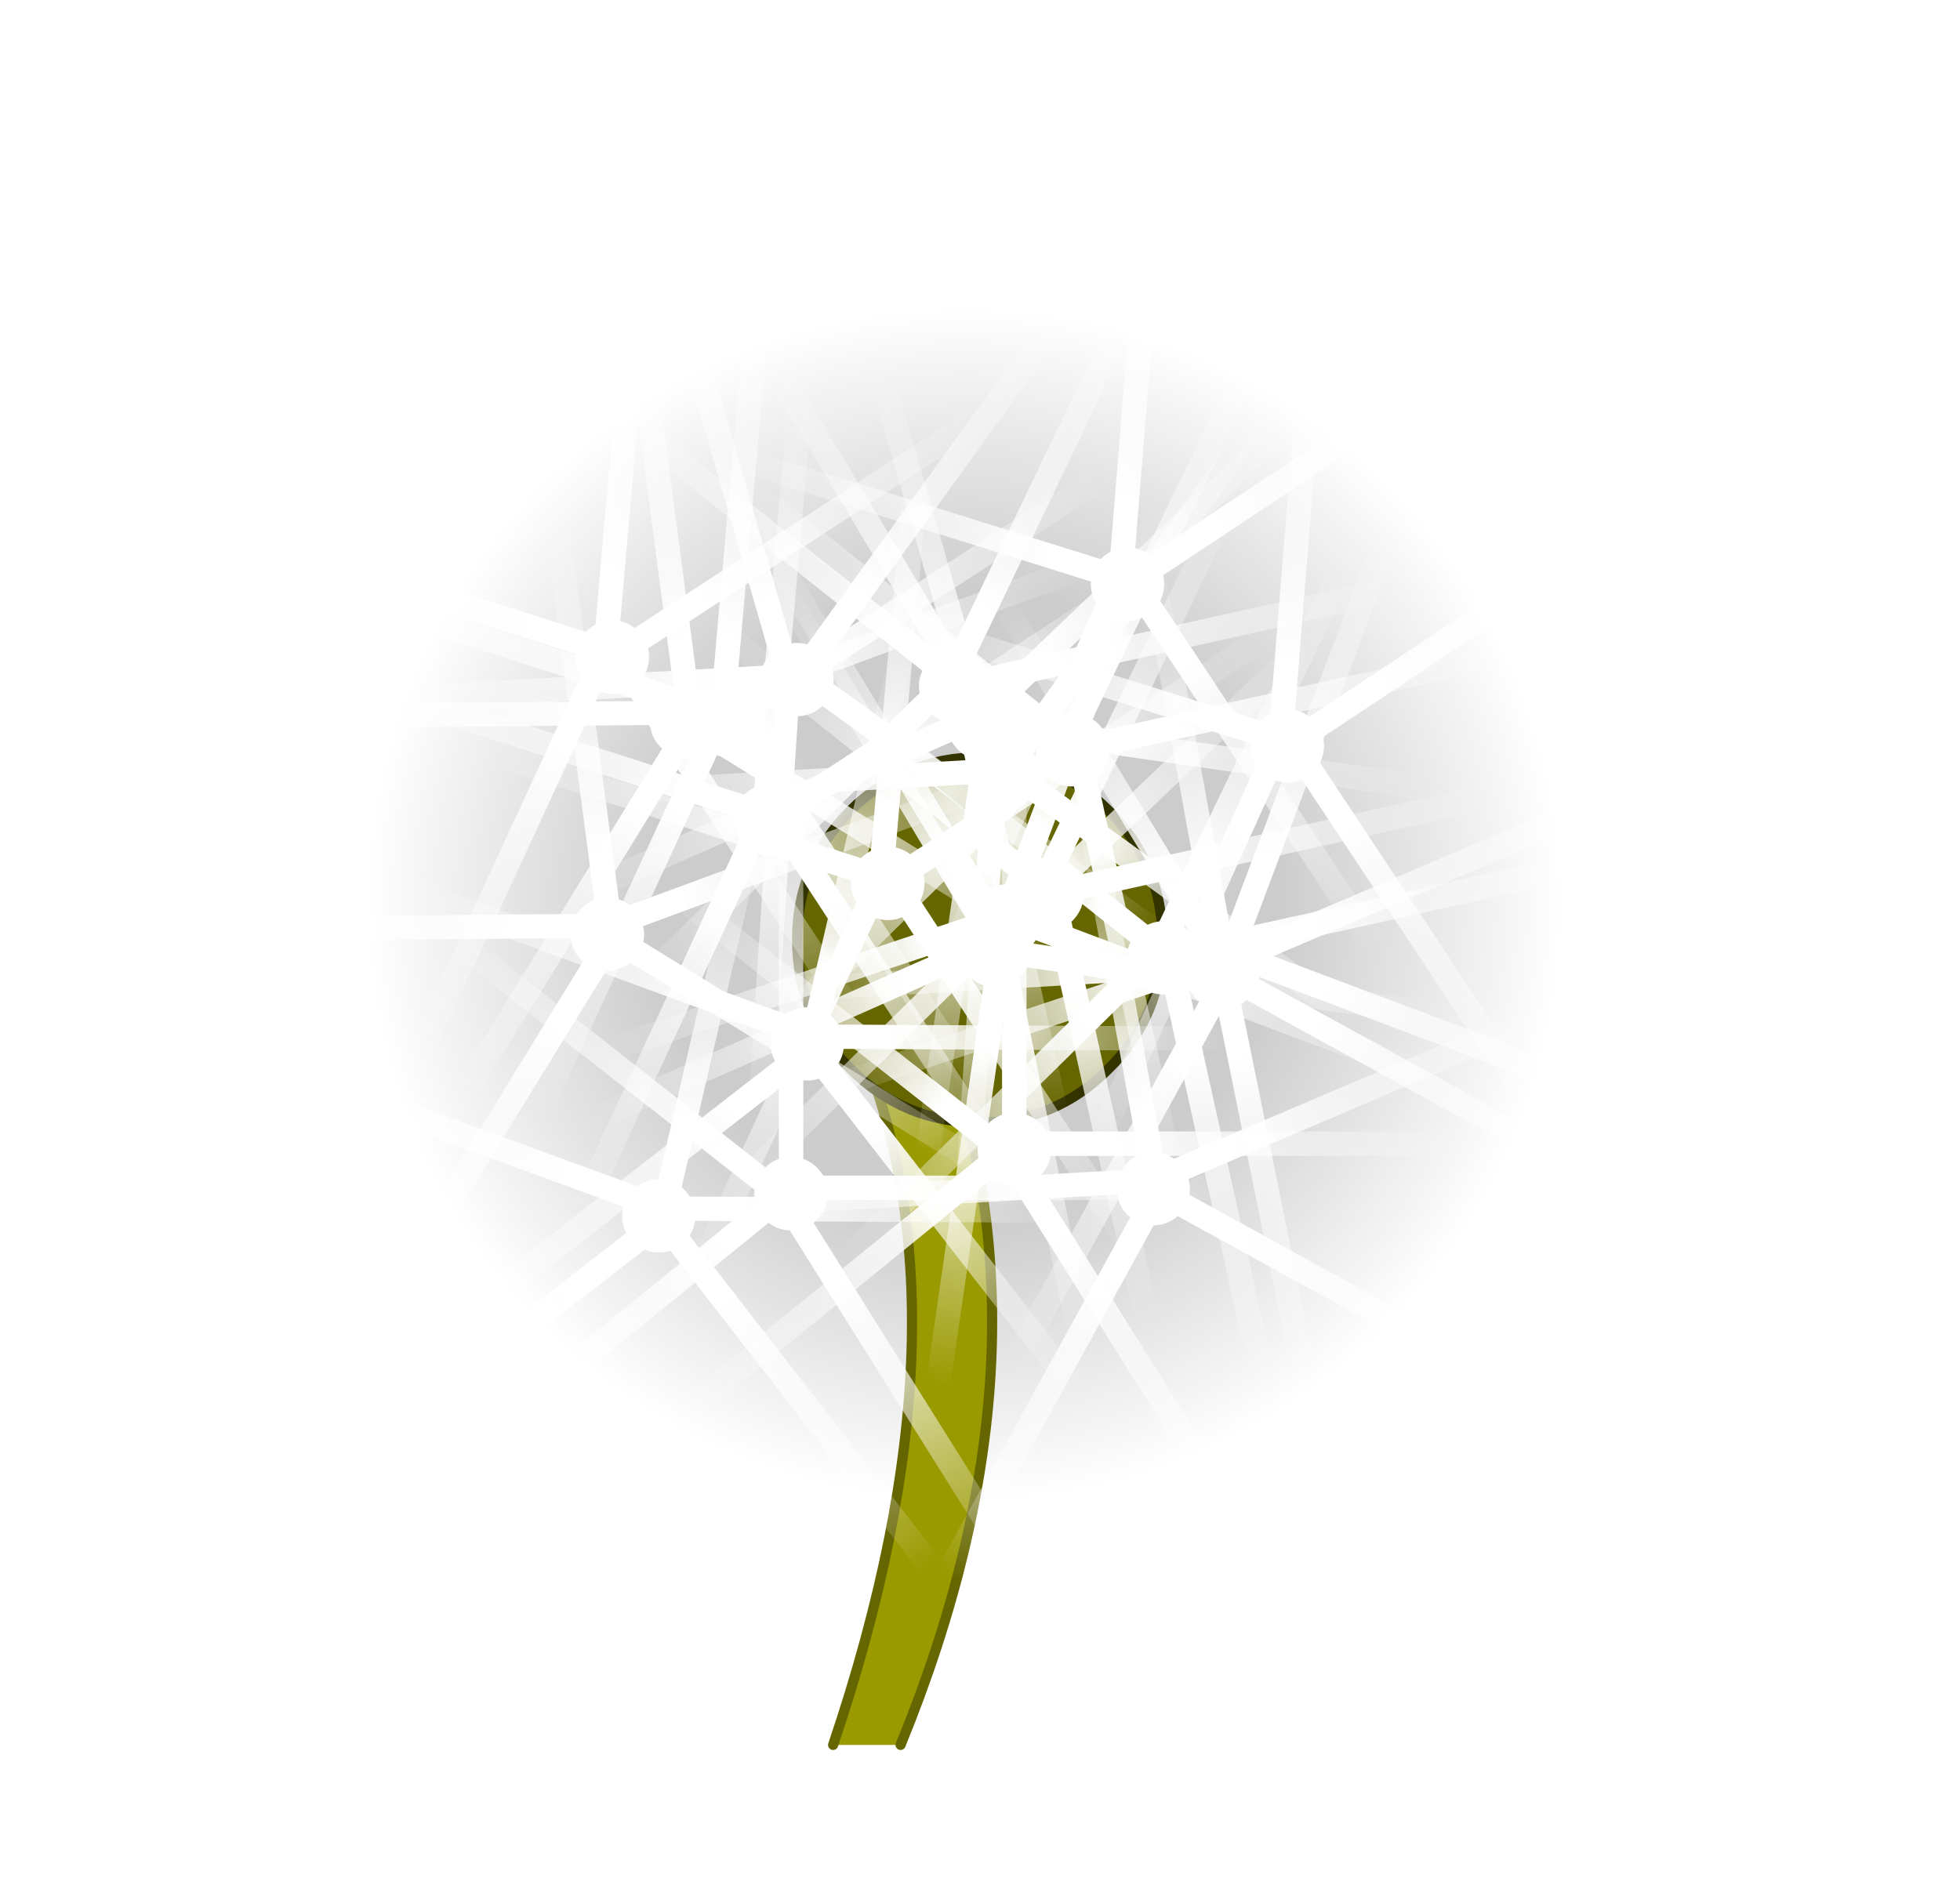 <?xml version="1.0"?>
<svg xmlns="http://www.w3.org/2000/svg" xmlns:xlink="http://www.w3.org/1999/xlink" width="193.15px" height="186.9px"><g transform="matrix(1, 0, 0, 1, -44.45, -26.35)"><use xlink:href="#object-0" width="119" height="142.85" transform="matrix(1, 0, 0, 1, 80, 56)"/><use xlink:href="#object-1" width="140.95" height="148.25" transform="matrix(0.603, 0, 0, 0.603, 107.05, 91.45)"/><use xlink:href="#object-2" width="140.95" height="148.25" transform="matrix(0.603, 0, 0, 0.603, 85.05, 95.8)"/><use xlink:href="#object-3" width="140.95" height="148.25" transform="matrix(0.564, 0.212, -0.212, 0.564, 147.5, 62.6)"/><use xlink:href="#object-4" width="140.95" height="148.25" transform="matrix(0.564, 0.212, -0.212, 0.564, 125.4, 58.95)"/><use xlink:href="#object-5" width="140.95" height="148.25" transform="matrix(0.329, 0.504, -0.504, 0.329, 151.85, 55.9)"/><use xlink:href="#object-6" width="140.95" height="148.25" transform="matrix(0.329, 0.504, -0.504, 0.329, 136.2, 39.85)"/><use xlink:href="#object-7" width="140.95" height="148.25" transform="matrix(0.13, 0.587, -0.587, 0.13, 198, 74)"/><use xlink:href="#object-8" width="140.95" height="148.25" transform="matrix(0.13, 0.587, -0.587, 0.13, 189, 53.5)"/><use xlink:href="#object-9" width="140.95" height="148.25" transform="matrix(0.329, 0.504, -0.504, 0.329, 140.35, 49.65)"/><use xlink:href="#object-10" width="140.95" height="148.25" transform="matrix(0.329, 0.504, -0.504, 0.329, 124.7, 33.6)"/><use xlink:href="#object-11" width="140.95" height="148.25" transform="matrix(0.13, 0.587, -0.587, 0.13, 186.5, 67.75)"/><use xlink:href="#object-12" width="140.95" height="148.25" transform="matrix(0.13, 0.587, -0.587, 0.13, 177.5, 47.25)"/><use xlink:href="#object-13" width="140.95" height="148.25" transform="matrix(-0.315, 0.512, -0.512, -0.315, 164.75, 111.9)"/><use xlink:href="#object-14" width="140.95" height="148.25" transform="matrix(-0.315, 0.512, -0.512, -0.315, 172.55, 90.9)"/><use xlink:href="#object-15" width="140.95" height="148.25" transform="matrix(-0.474, 0.368, -0.368, -0.474, 168.15, 161.3)"/><use xlink:href="#object-16" width="140.95" height="148.25" transform="matrix(-0.474, 0.368, -0.368, -0.474, 182.8, 144.35)"/><use xlink:href="#object-17" width="140.95" height="148.25" transform="matrix(0.487, 0.352, -0.352, 0.487, 141.3, 41.9)"/><use xlink:href="#object-18" width="140.95" height="148.25" transform="matrix(0.487, 0.352, -0.352, 0.487, 120.95, 32.6)"/><use xlink:href="#object-19" width="140.95" height="148.25" transform="matrix(0.332, 0.501, -0.501, 0.332, 190.8, 42.3)"/><use xlink:href="#object-20" width="140.95" height="148.25" transform="matrix(0.332, 0.501, -0.501, 0.332, 175.05, 26.35)"/><use xlink:href="#object-21" width="140.95" height="148.25" transform="matrix(-0.086, 0.595, -0.595, -0.086, 195.4, 90.05)"/><use xlink:href="#object-22" width="140.95" height="148.25" transform="matrix(-0.086, 0.595, -0.595, -0.086, 194.3, 67.7)"/><use xlink:href="#object-23" width="140.95" height="148.25" transform="matrix(-0.289, 0.526, -0.526, -0.289, 218.05, 134.05)"/><use xlink:href="#object-24" width="140.95" height="148.25" transform="matrix(-0.289, 0.526, -0.526, -0.289, 224.85, 112.75)"/></g><defs><g transform="matrix(1, 0, 0, 1, -35.55, -29.65)" id="object-0"><path fill-rule="evenodd" fill="url(#gradient-Rb0d1122484b399e50294689e7a6a6c93)" stroke="none" d="M137.1 131.2Q119.7 148.65 95.05 148.65Q70.4 148.65 52.95 131.2Q35.55 113.8 35.55 89.15Q35.55 64.5 52.95 47.05Q70.4 29.65 95.05 29.65Q119.7 29.65 137.1 47.05Q154.55 64.5 154.55 89.15Q154.55 113.8 137.1 131.2"/><path fill-rule="evenodd" fill="#999900" stroke="none" d="M82.1 172Q96.4 129.6 84.4 102.2L92.75 102.2Q104.5 133.45 88.75 172L82.1 172"/><path fill="none" stroke="#666600" stroke-width="1" stroke-linecap="round" stroke-linejoin="round" d="M82.1 172Q96.4 129.6 84.4 102.2L92.75 102.2Q104.5 133.45 88.75 172"/><path fill-rule="evenodd" fill="#666600" stroke="none" d="M109.25 79.9Q114.55 85.2 114.55 92.65Q114.55 100.1 109.25 105.35Q104 110.65 96.55 110.65Q89.1 110.65 83.8 105.35Q78.55 100.1 78.55 92.65Q78.55 85.2 83.8 79.9Q89.1 74.65 96.55 74.65Q104 74.65 109.25 79.9"/><path fill="none" stroke="#333300" stroke-width="1" stroke-linecap="round" stroke-linejoin="round" d="M109.25 79.9Q114.55 85.2 114.55 92.65Q114.55 100.1 109.25 105.35Q104 110.65 96.55 110.65Q89.1 110.65 83.8 105.35Q78.55 100.1 78.55 92.65Q78.55 85.2 83.8 79.9Q89.1 74.65 96.55 74.65Q104 74.65 109.25 79.9"/></g><radialGradient gradientTransform="matrix(0.073, 0, 0, 0.073, 95.05, 89.15)" gradientUnits="userSpaceOnUse" spreadMethod="pad" id="gradient-Rb0d1122484b399e50294689e7a6a6c93" cx="0" cy="0" r="819.2"><stop offset="0.514" stop-color="#cccccc"/><stop offset="0.984" stop-color="#ffffff"/></radialGradient><g transform="matrix(1, 0, 0, 1, 0, 0)" id="object-1"><path fill-rule="evenodd" fill="#ffffff" stroke="none" d="M61.95 73.95Q64.45 73.95 66.2 75.7Q67.95 77.45 67.95 79.95Q67.95 82.45 66.2 84.2Q64.45 85.95 61.95 85.95Q59.45 85.95 57.7 84.2Q55.95 82.45 55.95 79.95Q55.95 77.45 57.7 75.7Q59.45 73.95 61.95 73.95"/><path fill-rule="evenodd" fill="url(#gradient-L76e663861623068f7576197ec8d8d893)" stroke="none" d="M63.95 0L63.95 77L59.95 77L59.95 0L63.95 0"/><path fill-rule="evenodd" fill="url(#gradient-L307be794630bc747a49693e445b4200a)" stroke="none" d="M140.95 81L63.95 81L63.95 77L140.95 77L140.95 81"/><path fill-rule="evenodd" fill="url(#gradient-L63df66f05f2cfefe029408915d27f3e3)" stroke="none" d="M100.8 148.25L59.95 83.1L63.3 81L104.15 146.15L100.8 148.25"/><path fill-rule="evenodd" fill="url(#gradient-La37e324b6146fd4f5a8eb2aa0d6fb522)" stroke="none" d="M1.8 125.5L61.45 77L63.95 80.1L4.3 128.6L1.8 125.5"/><path fill-rule="evenodd" fill="url(#gradient-Le89fd116764304c2c566fb4e2eb283ba)" stroke="none" d="M2.45 32.25L62.85 79.65L60.4 82.8L0 35.4L2.45 32.25"/></g><linearGradient gradientTransform="matrix(0, -0.034, 0.002, 0, 61.95, 35)" gradientUnits="userSpaceOnUse" spreadMethod="pad" id="gradient-L76e663861623068f7576197ec8d8d893" x1="-819.2" x2="819.2"><stop offset="0" stop-color="#ffffff" stop-opacity="1"/><stop offset="1" stop-color="#ffffff" stop-opacity="0"/></linearGradient><linearGradient gradientTransform="matrix(0.034, 0, 0, 0.002, 105.95, 79)" gradientUnits="userSpaceOnUse" spreadMethod="pad" id="gradient-L307be794630bc747a49693e445b4200a" x1="-819.2" x2="819.2"><stop offset="0" stop-color="#ffffff" stop-opacity="1"/><stop offset="1" stop-color="#ffffff" stop-opacity="0"/></linearGradient><linearGradient gradientTransform="matrix(0.018, 0.029, -0.002, 0.001, 83.95, 117.6)" gradientUnits="userSpaceOnUse" spreadMethod="pad" id="gradient-L63df66f05f2cfefe029408915d27f3e3" x1="-819.2" x2="819.2"><stop offset="0" stop-color="#ffffff" stop-opacity="1"/><stop offset="1" stop-color="#ffffff" stop-opacity="0"/></linearGradient><linearGradient gradientTransform="matrix(-0.026, 0.021, -0.002, -0.002, 30.15, 105)" gradientUnits="userSpaceOnUse" spreadMethod="pad" id="gradient-La37e324b6146fd4f5a8eb2aa0d6fb522" x1="-819.2" x2="819.2"><stop offset="0" stop-color="#ffffff" stop-opacity="1"/><stop offset="1" stop-color="#ffffff" stop-opacity="0"/></linearGradient><linearGradient gradientTransform="matrix(-0.027, -0.021, 0.002, -0.002, 28.7, 55.35)" gradientUnits="userSpaceOnUse" spreadMethod="pad" id="gradient-Le89fd116764304c2c566fb4e2eb283ba" x1="-819.2" x2="819.2"><stop offset="0" stop-color="#ffffff" stop-opacity="1"/><stop offset="1" stop-color="#ffffff" stop-opacity="0"/></linearGradient><g transform="matrix(1, 0, 0, 1, 0, 0)" id="object-2"><path fill-rule="evenodd" fill="#ffffff" stroke="none" d="M61.95 73.95Q64.45 73.95 66.2 75.7Q67.95 77.45 67.95 79.95Q67.95 82.45 66.2 84.2Q64.45 85.95 61.95 85.95Q59.45 85.95 57.7 84.2Q55.95 82.45 55.95 79.95Q55.95 77.45 57.7 75.7Q59.45 73.95 61.95 73.95"/><path fill-rule="evenodd" fill="url(#gradient-L76e663861623068f7576197ec8d8d893)" stroke="none" d="M63.95 0L63.95 77L59.95 77L59.95 0L63.95 0"/><path fill-rule="evenodd" fill="url(#gradient-L307be794630bc747a49693e445b4200a)" stroke="none" d="M140.95 81L63.95 81L63.95 77L140.95 77L140.95 81"/><path fill-rule="evenodd" fill="url(#gradient-L63df66f05f2cfefe029408915d27f3e3)" stroke="none" d="M100.8 148.25L59.95 83.1L63.3 81L104.15 146.15L100.8 148.25"/><path fill-rule="evenodd" fill="url(#gradient-La37e324b6146fd4f5a8eb2aa0d6fb522)" stroke="none" d="M1.8 125.5L61.45 77L63.95 80.1L4.3 128.6L1.8 125.5"/><path fill-rule="evenodd" fill="url(#gradient-Le89fd116764304c2c566fb4e2eb283ba)" stroke="none" d="M2.45 32.25L62.85 79.65L60.4 82.8L0 35.4L2.45 32.25"/></g><linearGradient gradientTransform="matrix(0, -0.034, 0.002, 0, 61.95, 35)" gradientUnits="userSpaceOnUse" spreadMethod="pad" id="gradient-L76e663861623068f7576197ec8d8d893" x1="-819.2" x2="819.2"><stop offset="0" stop-color="#ffffff" stop-opacity="1"/><stop offset="1" stop-color="#ffffff" stop-opacity="0"/></linearGradient><linearGradient gradientTransform="matrix(0.034, 0, 0, 0.002, 105.95, 79)" gradientUnits="userSpaceOnUse" spreadMethod="pad" id="gradient-L307be794630bc747a49693e445b4200a" x1="-819.2" x2="819.2"><stop offset="0" stop-color="#ffffff" stop-opacity="1"/><stop offset="1" stop-color="#ffffff" stop-opacity="0"/></linearGradient><linearGradient gradientTransform="matrix(0.018, 0.029, -0.002, 0.001, 83.95, 117.6)" gradientUnits="userSpaceOnUse" spreadMethod="pad" id="gradient-L63df66f05f2cfefe029408915d27f3e3" x1="-819.2" x2="819.2"><stop offset="0" stop-color="#ffffff" stop-opacity="1"/><stop offset="1" stop-color="#ffffff" stop-opacity="0"/></linearGradient><linearGradient gradientTransform="matrix(-0.026, 0.021, -0.002, -0.002, 30.15, 105)" gradientUnits="userSpaceOnUse" spreadMethod="pad" id="gradient-La37e324b6146fd4f5a8eb2aa0d6fb522" x1="-819.2" x2="819.2"><stop offset="0" stop-color="#ffffff" stop-opacity="1"/><stop offset="1" stop-color="#ffffff" stop-opacity="0"/></linearGradient><linearGradient gradientTransform="matrix(-0.027, -0.021, 0.002, -0.002, 28.7, 55.35)" gradientUnits="userSpaceOnUse" spreadMethod="pad" id="gradient-Le89fd116764304c2c566fb4e2eb283ba" x1="-819.2" x2="819.2"><stop offset="0" stop-color="#ffffff" stop-opacity="1"/><stop offset="1" stop-color="#ffffff" stop-opacity="0"/></linearGradient><g transform="matrix(1, 0, 0, 1, 0, 0)" id="object-3"><path fill-rule="evenodd" fill="#ffffff" stroke="none" d="M61.95 73.95Q64.45 73.95 66.2 75.7Q67.95 77.45 67.95 79.95Q67.95 82.45 66.2 84.2Q64.45 85.95 61.95 85.95Q59.45 85.95 57.7 84.2Q55.95 82.45 55.95 79.95Q55.95 77.45 57.7 75.7Q59.45 73.95 61.95 73.95"/><path fill-rule="evenodd" fill="url(#gradient-L76e663861623068f7576197ec8d8d893)" stroke="none" d="M63.95 0L63.95 77L59.95 77L59.95 0L63.95 0"/><path fill-rule="evenodd" fill="url(#gradient-L307be794630bc747a49693e445b4200a)" stroke="none" d="M140.95 81L63.95 81L63.95 77L140.95 77L140.95 81"/><path fill-rule="evenodd" fill="url(#gradient-L63df66f05f2cfefe029408915d27f3e3)" stroke="none" d="M100.8 148.25L59.95 83.1L63.3 81L104.15 146.15L100.8 148.25"/><path fill-rule="evenodd" fill="url(#gradient-La37e324b6146fd4f5a8eb2aa0d6fb522)" stroke="none" d="M1.8 125.5L61.45 77L63.95 80.1L4.3 128.6L1.8 125.5"/><path fill-rule="evenodd" fill="url(#gradient-Le89fd116764304c2c566fb4e2eb283ba)" stroke="none" d="M2.45 32.25L62.85 79.65L60.4 82.8L0 35.4L2.45 32.25"/></g><linearGradient gradientTransform="matrix(0, -0.034, 0.002, 0, 61.95, 35)" gradientUnits="userSpaceOnUse" spreadMethod="pad" id="gradient-L76e663861623068f7576197ec8d8d893" x1="-819.2" x2="819.2"><stop offset="0" stop-color="#ffffff" stop-opacity="1"/><stop offset="1" stop-color="#ffffff" stop-opacity="0"/></linearGradient><linearGradient gradientTransform="matrix(0.034, 0, 0, 0.002, 105.95, 79)" gradientUnits="userSpaceOnUse" spreadMethod="pad" id="gradient-L307be794630bc747a49693e445b4200a" x1="-819.2" x2="819.2"><stop offset="0" stop-color="#ffffff" stop-opacity="1"/><stop offset="1" stop-color="#ffffff" stop-opacity="0"/></linearGradient><linearGradient gradientTransform="matrix(0.018, 0.029, -0.002, 0.001, 83.95, 117.6)" gradientUnits="userSpaceOnUse" spreadMethod="pad" id="gradient-L63df66f05f2cfefe029408915d27f3e3" x1="-819.2" x2="819.2"><stop offset="0" stop-color="#ffffff" stop-opacity="1"/><stop offset="1" stop-color="#ffffff" stop-opacity="0"/></linearGradient><linearGradient gradientTransform="matrix(-0.026, 0.021, -0.002, -0.002, 30.15, 105)" gradientUnits="userSpaceOnUse" spreadMethod="pad" id="gradient-La37e324b6146fd4f5a8eb2aa0d6fb522" x1="-819.2" x2="819.2"><stop offset="0" stop-color="#ffffff" stop-opacity="1"/><stop offset="1" stop-color="#ffffff" stop-opacity="0"/></linearGradient><linearGradient gradientTransform="matrix(-0.027, -0.021, 0.002, -0.002, 28.7, 55.35)" gradientUnits="userSpaceOnUse" spreadMethod="pad" id="gradient-Le89fd116764304c2c566fb4e2eb283ba" x1="-819.2" x2="819.2"><stop offset="0" stop-color="#ffffff" stop-opacity="1"/><stop offset="1" stop-color="#ffffff" stop-opacity="0"/></linearGradient><g transform="matrix(1, 0, 0, 1, 0, 0)" id="object-4"><path fill-rule="evenodd" fill="#ffffff" stroke="none" d="M61.95 73.95Q64.45 73.95 66.2 75.7Q67.95 77.45 67.95 79.95Q67.95 82.45 66.2 84.2Q64.45 85.95 61.95 85.95Q59.45 85.95 57.7 84.2Q55.95 82.45 55.95 79.95Q55.95 77.45 57.7 75.7Q59.45 73.95 61.95 73.95"/><path fill-rule="evenodd" fill="url(#gradient-L76e663861623068f7576197ec8d8d893)" stroke="none" d="M63.95 0L63.95 77L59.95 77L59.95 0L63.95 0"/><path fill-rule="evenodd" fill="url(#gradient-L307be794630bc747a49693e445b4200a)" stroke="none" d="M140.95 81L63.95 81L63.95 77L140.95 77L140.95 81"/><path fill-rule="evenodd" fill="url(#gradient-L63df66f05f2cfefe029408915d27f3e3)" stroke="none" d="M100.8 148.25L59.95 83.1L63.3 81L104.15 146.15L100.8 148.25"/><path fill-rule="evenodd" fill="url(#gradient-La37e324b6146fd4f5a8eb2aa0d6fb522)" stroke="none" d="M1.8 125.5L61.45 77L63.95 80.1L4.3 128.6L1.8 125.5"/><path fill-rule="evenodd" fill="url(#gradient-Le89fd116764304c2c566fb4e2eb283ba)" stroke="none" d="M2.45 32.25L62.85 79.65L60.4 82.8L0 35.4L2.45 32.25"/></g><linearGradient gradientTransform="matrix(0, -0.034, 0.002, 0, 61.95, 35)" gradientUnits="userSpaceOnUse" spreadMethod="pad" id="gradient-L76e663861623068f7576197ec8d8d893" x1="-819.2" x2="819.2"><stop offset="0" stop-color="#ffffff" stop-opacity="1"/><stop offset="1" stop-color="#ffffff" stop-opacity="0"/></linearGradient><linearGradient gradientTransform="matrix(0.034, 0, 0, 0.002, 105.95, 79)" gradientUnits="userSpaceOnUse" spreadMethod="pad" id="gradient-L307be794630bc747a49693e445b4200a" x1="-819.2" x2="819.2"><stop offset="0" stop-color="#ffffff" stop-opacity="1"/><stop offset="1" stop-color="#ffffff" stop-opacity="0"/></linearGradient><linearGradient gradientTransform="matrix(0.018, 0.029, -0.002, 0.001, 83.95, 117.6)" gradientUnits="userSpaceOnUse" spreadMethod="pad" id="gradient-L63df66f05f2cfefe029408915d27f3e3" x1="-819.2" x2="819.2"><stop offset="0" stop-color="#ffffff" stop-opacity="1"/><stop offset="1" stop-color="#ffffff" stop-opacity="0"/></linearGradient><linearGradient gradientTransform="matrix(-0.026, 0.021, -0.002, -0.002, 30.15, 105)" gradientUnits="userSpaceOnUse" spreadMethod="pad" id="gradient-La37e324b6146fd4f5a8eb2aa0d6fb522" x1="-819.2" x2="819.2"><stop offset="0" stop-color="#ffffff" stop-opacity="1"/><stop offset="1" stop-color="#ffffff" stop-opacity="0"/></linearGradient><linearGradient gradientTransform="matrix(-0.027, -0.021, 0.002, -0.002, 28.7, 55.35)" gradientUnits="userSpaceOnUse" spreadMethod="pad" id="gradient-Le89fd116764304c2c566fb4e2eb283ba" x1="-819.2" x2="819.2"><stop offset="0" stop-color="#ffffff" stop-opacity="1"/><stop offset="1" stop-color="#ffffff" stop-opacity="0"/></linearGradient><g transform="matrix(1, 0, 0, 1, 0, 0)" id="object-5"><path fill-rule="evenodd" fill="#ffffff" stroke="none" d="M61.95 73.95Q64.45 73.95 66.2 75.7Q67.95 77.45 67.95 79.95Q67.95 82.45 66.2 84.2Q64.45 85.95 61.95 85.95Q59.45 85.95 57.7 84.2Q55.95 82.45 55.95 79.95Q55.95 77.45 57.7 75.7Q59.45 73.95 61.95 73.95"/><path fill-rule="evenodd" fill="url(#gradient-L76e663861623068f7576197ec8d8d893)" stroke="none" d="M63.95 0L63.95 77L59.95 77L59.95 0L63.95 0"/><path fill-rule="evenodd" fill="url(#gradient-L307be794630bc747a49693e445b4200a)" stroke="none" d="M140.95 81L63.95 81L63.95 77L140.95 77L140.95 81"/><path fill-rule="evenodd" fill="url(#gradient-L63df66f05f2cfefe029408915d27f3e3)" stroke="none" d="M100.8 148.25L59.95 83.1L63.3 81L104.15 146.15L100.8 148.25"/><path fill-rule="evenodd" fill="url(#gradient-La37e324b6146fd4f5a8eb2aa0d6fb522)" stroke="none" d="M1.8 125.5L61.45 77L63.95 80.1L4.3 128.6L1.8 125.5"/><path fill-rule="evenodd" fill="url(#gradient-Le89fd116764304c2c566fb4e2eb283ba)" stroke="none" d="M2.45 32.25L62.85 79.65L60.4 82.8L0 35.4L2.45 32.25"/></g><linearGradient gradientTransform="matrix(0, -0.034, 0.002, 0, 61.95, 35)" gradientUnits="userSpaceOnUse" spreadMethod="pad" id="gradient-L76e663861623068f7576197ec8d8d893" x1="-819.2" x2="819.2"><stop offset="0" stop-color="#ffffff" stop-opacity="1"/><stop offset="1" stop-color="#ffffff" stop-opacity="0"/></linearGradient><linearGradient gradientTransform="matrix(0.034, 0, 0, 0.002, 105.95, 79)" gradientUnits="userSpaceOnUse" spreadMethod="pad" id="gradient-L307be794630bc747a49693e445b4200a" x1="-819.2" x2="819.2"><stop offset="0" stop-color="#ffffff" stop-opacity="1"/><stop offset="1" stop-color="#ffffff" stop-opacity="0"/></linearGradient><linearGradient gradientTransform="matrix(0.018, 0.029, -0.002, 0.001, 83.95, 117.6)" gradientUnits="userSpaceOnUse" spreadMethod="pad" id="gradient-L63df66f05f2cfefe029408915d27f3e3" x1="-819.2" x2="819.2"><stop offset="0" stop-color="#ffffff" stop-opacity="1"/><stop offset="1" stop-color="#ffffff" stop-opacity="0"/></linearGradient><linearGradient gradientTransform="matrix(-0.026, 0.021, -0.002, -0.002, 30.15, 105)" gradientUnits="userSpaceOnUse" spreadMethod="pad" id="gradient-La37e324b6146fd4f5a8eb2aa0d6fb522" x1="-819.2" x2="819.2"><stop offset="0" stop-color="#ffffff" stop-opacity="1"/><stop offset="1" stop-color="#ffffff" stop-opacity="0"/></linearGradient><linearGradient gradientTransform="matrix(-0.027, -0.021, 0.002, -0.002, 28.7, 55.35)" gradientUnits="userSpaceOnUse" spreadMethod="pad" id="gradient-Le89fd116764304c2c566fb4e2eb283ba" x1="-819.2" x2="819.2"><stop offset="0" stop-color="#ffffff" stop-opacity="1"/><stop offset="1" stop-color="#ffffff" stop-opacity="0"/></linearGradient><g transform="matrix(1, 0, 0, 1, 0, 0)" id="object-6"><path fill-rule="evenodd" fill="#ffffff" stroke="none" d="M61.95 73.95Q64.45 73.95 66.2 75.7Q67.95 77.45 67.95 79.95Q67.95 82.45 66.2 84.2Q64.45 85.95 61.95 85.95Q59.45 85.95 57.7 84.2Q55.95 82.45 55.95 79.95Q55.95 77.45 57.7 75.7Q59.45 73.95 61.95 73.95"/><path fill-rule="evenodd" fill="url(#gradient-L76e663861623068f7576197ec8d8d893)" stroke="none" d="M63.95 0L63.95 77L59.95 77L59.95 0L63.95 0"/><path fill-rule="evenodd" fill="url(#gradient-L307be794630bc747a49693e445b4200a)" stroke="none" d="M140.95 81L63.95 81L63.95 77L140.95 77L140.95 81"/><path fill-rule="evenodd" fill="url(#gradient-L63df66f05f2cfefe029408915d27f3e3)" stroke="none" d="M100.8 148.25L59.95 83.1L63.3 81L104.15 146.15L100.8 148.25"/><path fill-rule="evenodd" fill="url(#gradient-La37e324b6146fd4f5a8eb2aa0d6fb522)" stroke="none" d="M1.8 125.5L61.45 77L63.95 80.1L4.3 128.6L1.8 125.5"/><path fill-rule="evenodd" fill="url(#gradient-Le89fd116764304c2c566fb4e2eb283ba)" stroke="none" d="M2.45 32.25L62.85 79.65L60.4 82.8L0 35.4L2.45 32.25"/></g><linearGradient gradientTransform="matrix(0, -0.034, 0.002, 0, 61.95, 35)" gradientUnits="userSpaceOnUse" spreadMethod="pad" id="gradient-L76e663861623068f7576197ec8d8d893" x1="-819.2" x2="819.2"><stop offset="0" stop-color="#ffffff" stop-opacity="1"/><stop offset="1" stop-color="#ffffff" stop-opacity="0"/></linearGradient><linearGradient gradientTransform="matrix(0.034, 0, 0, 0.002, 105.95, 79)" gradientUnits="userSpaceOnUse" spreadMethod="pad" id="gradient-L307be794630bc747a49693e445b4200a" x1="-819.2" x2="819.2"><stop offset="0" stop-color="#ffffff" stop-opacity="1"/><stop offset="1" stop-color="#ffffff" stop-opacity="0"/></linearGradient><linearGradient gradientTransform="matrix(0.018, 0.029, -0.002, 0.001, 83.95, 117.6)" gradientUnits="userSpaceOnUse" spreadMethod="pad" id="gradient-L63df66f05f2cfefe029408915d27f3e3" x1="-819.2" x2="819.2"><stop offset="0" stop-color="#ffffff" stop-opacity="1"/><stop offset="1" stop-color="#ffffff" stop-opacity="0"/></linearGradient><linearGradient gradientTransform="matrix(-0.026, 0.021, -0.002, -0.002, 30.15, 105)" gradientUnits="userSpaceOnUse" spreadMethod="pad" id="gradient-La37e324b6146fd4f5a8eb2aa0d6fb522" x1="-819.2" x2="819.2"><stop offset="0" stop-color="#ffffff" stop-opacity="1"/><stop offset="1" stop-color="#ffffff" stop-opacity="0"/></linearGradient><linearGradient gradientTransform="matrix(-0.027, -0.021, 0.002, -0.002, 28.7, 55.35)" gradientUnits="userSpaceOnUse" spreadMethod="pad" id="gradient-Le89fd116764304c2c566fb4e2eb283ba" x1="-819.2" x2="819.2"><stop offset="0" stop-color="#ffffff" stop-opacity="1"/><stop offset="1" stop-color="#ffffff" stop-opacity="0"/></linearGradient><g transform="matrix(1, 0, 0, 1, 0, 0)" id="object-7"><path fill-rule="evenodd" fill="#ffffff" stroke="none" d="M61.95 73.95Q64.45 73.95 66.2 75.7Q67.95 77.45 67.95 79.95Q67.95 82.45 66.2 84.2Q64.45 85.95 61.95 85.95Q59.45 85.95 57.7 84.2Q55.95 82.45 55.95 79.95Q55.95 77.45 57.7 75.7Q59.45 73.95 61.95 73.95"/><path fill-rule="evenodd" fill="url(#gradient-L76e663861623068f7576197ec8d8d893)" stroke="none" d="M63.95 0L63.95 77L59.95 77L59.95 0L63.95 0"/><path fill-rule="evenodd" fill="url(#gradient-L307be794630bc747a49693e445b4200a)" stroke="none" d="M140.95 81L63.95 81L63.95 77L140.95 77L140.95 81"/><path fill-rule="evenodd" fill="url(#gradient-L63df66f05f2cfefe029408915d27f3e3)" stroke="none" d="M100.8 148.25L59.95 83.1L63.3 81L104.15 146.15L100.8 148.25"/><path fill-rule="evenodd" fill="url(#gradient-La37e324b6146fd4f5a8eb2aa0d6fb522)" stroke="none" d="M1.8 125.5L61.45 77L63.95 80.1L4.3 128.6L1.8 125.5"/><path fill-rule="evenodd" fill="url(#gradient-Le89fd116764304c2c566fb4e2eb283ba)" stroke="none" d="M2.45 32.25L62.85 79.65L60.4 82.8L0 35.4L2.45 32.25"/></g><linearGradient gradientTransform="matrix(0, -0.034, 0.002, 0, 61.95, 35)" gradientUnits="userSpaceOnUse" spreadMethod="pad" id="gradient-L76e663861623068f7576197ec8d8d893" x1="-819.2" x2="819.2"><stop offset="0" stop-color="#ffffff" stop-opacity="1"/><stop offset="1" stop-color="#ffffff" stop-opacity="0"/></linearGradient><linearGradient gradientTransform="matrix(0.034, 0, 0, 0.002, 105.95, 79)" gradientUnits="userSpaceOnUse" spreadMethod="pad" id="gradient-L307be794630bc747a49693e445b4200a" x1="-819.2" x2="819.2"><stop offset="0" stop-color="#ffffff" stop-opacity="1"/><stop offset="1" stop-color="#ffffff" stop-opacity="0"/></linearGradient><linearGradient gradientTransform="matrix(0.018, 0.029, -0.002, 0.001, 83.95, 117.6)" gradientUnits="userSpaceOnUse" spreadMethod="pad" id="gradient-L63df66f05f2cfefe029408915d27f3e3" x1="-819.2" x2="819.2"><stop offset="0" stop-color="#ffffff" stop-opacity="1"/><stop offset="1" stop-color="#ffffff" stop-opacity="0"/></linearGradient><linearGradient gradientTransform="matrix(-0.026, 0.021, -0.002, -0.002, 30.15, 105)" gradientUnits="userSpaceOnUse" spreadMethod="pad" id="gradient-La37e324b6146fd4f5a8eb2aa0d6fb522" x1="-819.2" x2="819.2"><stop offset="0" stop-color="#ffffff" stop-opacity="1"/><stop offset="1" stop-color="#ffffff" stop-opacity="0"/></linearGradient><linearGradient gradientTransform="matrix(-0.027, -0.021, 0.002, -0.002, 28.7, 55.35)" gradientUnits="userSpaceOnUse" spreadMethod="pad" id="gradient-Le89fd116764304c2c566fb4e2eb283ba" x1="-819.2" x2="819.2"><stop offset="0" stop-color="#ffffff" stop-opacity="1"/><stop offset="1" stop-color="#ffffff" stop-opacity="0"/></linearGradient><g transform="matrix(1, 0, 0, 1, 0, 0)" id="object-8"><path fill-rule="evenodd" fill="#ffffff" stroke="none" d="M61.95 73.95Q64.45 73.95 66.2 75.7Q67.95 77.45 67.95 79.95Q67.95 82.45 66.2 84.2Q64.45 85.95 61.95 85.95Q59.45 85.95 57.7 84.2Q55.95 82.45 55.95 79.95Q55.95 77.45 57.7 75.7Q59.45 73.95 61.95 73.95"/><path fill-rule="evenodd" fill="url(#gradient-L76e663861623068f7576197ec8d8d893)" stroke="none" d="M63.95 0L63.95 77L59.95 77L59.95 0L63.95 0"/><path fill-rule="evenodd" fill="url(#gradient-L307be794630bc747a49693e445b4200a)" stroke="none" d="M140.95 81L63.95 81L63.95 77L140.95 77L140.95 81"/><path fill-rule="evenodd" fill="url(#gradient-L63df66f05f2cfefe029408915d27f3e3)" stroke="none" d="M100.8 148.25L59.95 83.1L63.3 81L104.15 146.15L100.8 148.25"/><path fill-rule="evenodd" fill="url(#gradient-La37e324b6146fd4f5a8eb2aa0d6fb522)" stroke="none" d="M1.8 125.5L61.45 77L63.95 80.1L4.3 128.6L1.8 125.5"/><path fill-rule="evenodd" fill="url(#gradient-Le89fd116764304c2c566fb4e2eb283ba)" stroke="none" d="M2.45 32.25L62.85 79.65L60.4 82.8L0 35.4L2.45 32.25"/></g><linearGradient gradientTransform="matrix(0, -0.034, 0.002, 0, 61.95, 35)" gradientUnits="userSpaceOnUse" spreadMethod="pad" id="gradient-L76e663861623068f7576197ec8d8d893" x1="-819.2" x2="819.2"><stop offset="0" stop-color="#ffffff" stop-opacity="1"/><stop offset="1" stop-color="#ffffff" stop-opacity="0"/></linearGradient><linearGradient gradientTransform="matrix(0.034, 0, 0, 0.002, 105.95, 79)" gradientUnits="userSpaceOnUse" spreadMethod="pad" id="gradient-L307be794630bc747a49693e445b4200a" x1="-819.2" x2="819.2"><stop offset="0" stop-color="#ffffff" stop-opacity="1"/><stop offset="1" stop-color="#ffffff" stop-opacity="0"/></linearGradient><linearGradient gradientTransform="matrix(0.018, 0.029, -0.002, 0.001, 83.95, 117.6)" gradientUnits="userSpaceOnUse" spreadMethod="pad" id="gradient-L63df66f05f2cfefe029408915d27f3e3" x1="-819.2" x2="819.2"><stop offset="0" stop-color="#ffffff" stop-opacity="1"/><stop offset="1" stop-color="#ffffff" stop-opacity="0"/></linearGradient><linearGradient gradientTransform="matrix(-0.026, 0.021, -0.002, -0.002, 30.15, 105)" gradientUnits="userSpaceOnUse" spreadMethod="pad" id="gradient-La37e324b6146fd4f5a8eb2aa0d6fb522" x1="-819.2" x2="819.2"><stop offset="0" stop-color="#ffffff" stop-opacity="1"/><stop offset="1" stop-color="#ffffff" stop-opacity="0"/></linearGradient><linearGradient gradientTransform="matrix(-0.027, -0.021, 0.002, -0.002, 28.7, 55.35)" gradientUnits="userSpaceOnUse" spreadMethod="pad" id="gradient-Le89fd116764304c2c566fb4e2eb283ba" x1="-819.2" x2="819.2"><stop offset="0" stop-color="#ffffff" stop-opacity="1"/><stop offset="1" stop-color="#ffffff" stop-opacity="0"/></linearGradient><g transform="matrix(1, 0, 0, 1, 0, 0)" id="object-9"><path fill-rule="evenodd" fill="#ffffff" stroke="none" d="M61.95 73.95Q64.45 73.95 66.2 75.7Q67.95 77.45 67.95 79.95Q67.95 82.45 66.2 84.2Q64.45 85.95 61.95 85.95Q59.45 85.95 57.7 84.2Q55.95 82.45 55.95 79.95Q55.95 77.45 57.7 75.7Q59.45 73.95 61.95 73.95"/><path fill-rule="evenodd" fill="url(#gradient-L76e663861623068f7576197ec8d8d893)" stroke="none" d="M63.95 0L63.95 77L59.95 77L59.95 0L63.95 0"/><path fill-rule="evenodd" fill="url(#gradient-L307be794630bc747a49693e445b4200a)" stroke="none" d="M140.95 81L63.95 81L63.95 77L140.95 77L140.95 81"/><path fill-rule="evenodd" fill="url(#gradient-L63df66f05f2cfefe029408915d27f3e3)" stroke="none" d="M100.8 148.25L59.95 83.1L63.3 81L104.15 146.15L100.8 148.25"/><path fill-rule="evenodd" fill="url(#gradient-La37e324b6146fd4f5a8eb2aa0d6fb522)" stroke="none" d="M1.8 125.5L61.45 77L63.95 80.1L4.3 128.6L1.8 125.5"/><path fill-rule="evenodd" fill="url(#gradient-Le89fd116764304c2c566fb4e2eb283ba)" stroke="none" d="M2.45 32.25L62.85 79.65L60.4 82.8L0 35.4L2.45 32.25"/></g><linearGradient gradientTransform="matrix(0, -0.034, 0.002, 0, 61.95, 35)" gradientUnits="userSpaceOnUse" spreadMethod="pad" id="gradient-L76e663861623068f7576197ec8d8d893" x1="-819.2" x2="819.2"><stop offset="0" stop-color="#ffffff" stop-opacity="1"/><stop offset="1" stop-color="#ffffff" stop-opacity="0"/></linearGradient><linearGradient gradientTransform="matrix(0.034, 0, 0, 0.002, 105.95, 79)" gradientUnits="userSpaceOnUse" spreadMethod="pad" id="gradient-L307be794630bc747a49693e445b4200a" x1="-819.2" x2="819.2"><stop offset="0" stop-color="#ffffff" stop-opacity="1"/><stop offset="1" stop-color="#ffffff" stop-opacity="0"/></linearGradient><linearGradient gradientTransform="matrix(0.018, 0.029, -0.002, 0.001, 83.95, 117.6)" gradientUnits="userSpaceOnUse" spreadMethod="pad" id="gradient-L63df66f05f2cfefe029408915d27f3e3" x1="-819.2" x2="819.2"><stop offset="0" stop-color="#ffffff" stop-opacity="1"/><stop offset="1" stop-color="#ffffff" stop-opacity="0"/></linearGradient><linearGradient gradientTransform="matrix(-0.026, 0.021, -0.002, -0.002, 30.15, 105)" gradientUnits="userSpaceOnUse" spreadMethod="pad" id="gradient-La37e324b6146fd4f5a8eb2aa0d6fb522" x1="-819.2" x2="819.2"><stop offset="0" stop-color="#ffffff" stop-opacity="1"/><stop offset="1" stop-color="#ffffff" stop-opacity="0"/></linearGradient><linearGradient gradientTransform="matrix(-0.027, -0.021, 0.002, -0.002, 28.7, 55.35)" gradientUnits="userSpaceOnUse" spreadMethod="pad" id="gradient-Le89fd116764304c2c566fb4e2eb283ba" x1="-819.2" x2="819.2"><stop offset="0" stop-color="#ffffff" stop-opacity="1"/><stop offset="1" stop-color="#ffffff" stop-opacity="0"/></linearGradient><g transform="matrix(1, 0, 0, 1, 0, 0)" id="object-10"><path fill-rule="evenodd" fill="#ffffff" stroke="none" d="M61.95 73.95Q64.45 73.95 66.2 75.7Q67.95 77.45 67.95 79.95Q67.95 82.45 66.2 84.2Q64.45 85.95 61.95 85.95Q59.45 85.95 57.7 84.2Q55.95 82.45 55.95 79.95Q55.95 77.45 57.7 75.7Q59.45 73.95 61.95 73.95"/><path fill-rule="evenodd" fill="url(#gradient-L76e663861623068f7576197ec8d8d893)" stroke="none" d="M63.95 0L63.95 77L59.95 77L59.95 0L63.95 0"/><path fill-rule="evenodd" fill="url(#gradient-L307be794630bc747a49693e445b4200a)" stroke="none" d="M140.95 81L63.95 81L63.95 77L140.95 77L140.95 81"/><path fill-rule="evenodd" fill="url(#gradient-L63df66f05f2cfefe029408915d27f3e3)" stroke="none" d="M100.8 148.25L59.95 83.1L63.3 81L104.15 146.15L100.8 148.25"/><path fill-rule="evenodd" fill="url(#gradient-La37e324b6146fd4f5a8eb2aa0d6fb522)" stroke="none" d="M1.8 125.5L61.45 77L63.95 80.1L4.3 128.6L1.8 125.5"/><path fill-rule="evenodd" fill="url(#gradient-Le89fd116764304c2c566fb4e2eb283ba)" stroke="none" d="M2.45 32.25L62.85 79.65L60.4 82.8L0 35.4L2.45 32.25"/></g><linearGradient gradientTransform="matrix(0, -0.034, 0.002, 0, 61.95, 35)" gradientUnits="userSpaceOnUse" spreadMethod="pad" id="gradient-L76e663861623068f7576197ec8d8d893" x1="-819.2" x2="819.2"><stop offset="0" stop-color="#ffffff" stop-opacity="1"/><stop offset="1" stop-color="#ffffff" stop-opacity="0"/></linearGradient><linearGradient gradientTransform="matrix(0.034, 0, 0, 0.002, 105.95, 79)" gradientUnits="userSpaceOnUse" spreadMethod="pad" id="gradient-L307be794630bc747a49693e445b4200a" x1="-819.2" x2="819.2"><stop offset="0" stop-color="#ffffff" stop-opacity="1"/><stop offset="1" stop-color="#ffffff" stop-opacity="0"/></linearGradient><linearGradient gradientTransform="matrix(0.018, 0.029, -0.002, 0.001, 83.95, 117.6)" gradientUnits="userSpaceOnUse" spreadMethod="pad" id="gradient-L63df66f05f2cfefe029408915d27f3e3" x1="-819.2" x2="819.2"><stop offset="0" stop-color="#ffffff" stop-opacity="1"/><stop offset="1" stop-color="#ffffff" stop-opacity="0"/></linearGradient><linearGradient gradientTransform="matrix(-0.026, 0.021, -0.002, -0.002, 30.15, 105)" gradientUnits="userSpaceOnUse" spreadMethod="pad" id="gradient-La37e324b6146fd4f5a8eb2aa0d6fb522" x1="-819.2" x2="819.2"><stop offset="0" stop-color="#ffffff" stop-opacity="1"/><stop offset="1" stop-color="#ffffff" stop-opacity="0"/></linearGradient><linearGradient gradientTransform="matrix(-0.027, -0.021, 0.002, -0.002, 28.7, 55.35)" gradientUnits="userSpaceOnUse" spreadMethod="pad" id="gradient-Le89fd116764304c2c566fb4e2eb283ba" x1="-819.2" x2="819.2"><stop offset="0" stop-color="#ffffff" stop-opacity="1"/><stop offset="1" stop-color="#ffffff" stop-opacity="0"/></linearGradient><g transform="matrix(1, 0, 0, 1, 0, 0)" id="object-11"><path fill-rule="evenodd" fill="#ffffff" stroke="none" d="M61.95 73.95Q64.45 73.95 66.2 75.7Q67.95 77.45 67.95 79.95Q67.95 82.45 66.2 84.2Q64.45 85.95 61.95 85.95Q59.45 85.95 57.7 84.2Q55.95 82.45 55.95 79.95Q55.95 77.45 57.7 75.7Q59.45 73.95 61.95 73.95"/><path fill-rule="evenodd" fill="url(#gradient-L76e663861623068f7576197ec8d8d893)" stroke="none" d="M63.95 0L63.95 77L59.95 77L59.95 0L63.95 0"/><path fill-rule="evenodd" fill="url(#gradient-L307be794630bc747a49693e445b4200a)" stroke="none" d="M140.95 81L63.95 81L63.95 77L140.95 77L140.95 81"/><path fill-rule="evenodd" fill="url(#gradient-L63df66f05f2cfefe029408915d27f3e3)" stroke="none" d="M100.8 148.25L59.95 83.1L63.3 81L104.15 146.15L100.8 148.25"/><path fill-rule="evenodd" fill="url(#gradient-La37e324b6146fd4f5a8eb2aa0d6fb522)" stroke="none" d="M1.8 125.5L61.45 77L63.95 80.1L4.3 128.6L1.8 125.5"/><path fill-rule="evenodd" fill="url(#gradient-Le89fd116764304c2c566fb4e2eb283ba)" stroke="none" d="M2.45 32.25L62.85 79.65L60.4 82.8L0 35.4L2.45 32.25"/></g><linearGradient gradientTransform="matrix(0, -0.034, 0.002, 0, 61.95, 35)" gradientUnits="userSpaceOnUse" spreadMethod="pad" id="gradient-L76e663861623068f7576197ec8d8d893" x1="-819.2" x2="819.2"><stop offset="0" stop-color="#ffffff" stop-opacity="1"/><stop offset="1" stop-color="#ffffff" stop-opacity="0"/></linearGradient><linearGradient gradientTransform="matrix(0.034, 0, 0, 0.002, 105.95, 79)" gradientUnits="userSpaceOnUse" spreadMethod="pad" id="gradient-L307be794630bc747a49693e445b4200a" x1="-819.2" x2="819.2"><stop offset="0" stop-color="#ffffff" stop-opacity="1"/><stop offset="1" stop-color="#ffffff" stop-opacity="0"/></linearGradient><linearGradient gradientTransform="matrix(0.018, 0.029, -0.002, 0.001, 83.95, 117.6)" gradientUnits="userSpaceOnUse" spreadMethod="pad" id="gradient-L63df66f05f2cfefe029408915d27f3e3" x1="-819.2" x2="819.2"><stop offset="0" stop-color="#ffffff" stop-opacity="1"/><stop offset="1" stop-color="#ffffff" stop-opacity="0"/></linearGradient><linearGradient gradientTransform="matrix(-0.026, 0.021, -0.002, -0.002, 30.15, 105)" gradientUnits="userSpaceOnUse" spreadMethod="pad" id="gradient-La37e324b6146fd4f5a8eb2aa0d6fb522" x1="-819.2" x2="819.2"><stop offset="0" stop-color="#ffffff" stop-opacity="1"/><stop offset="1" stop-color="#ffffff" stop-opacity="0"/></linearGradient><linearGradient gradientTransform="matrix(-0.027, -0.021, 0.002, -0.002, 28.7, 55.35)" gradientUnits="userSpaceOnUse" spreadMethod="pad" id="gradient-Le89fd116764304c2c566fb4e2eb283ba" x1="-819.2" x2="819.2"><stop offset="0" stop-color="#ffffff" stop-opacity="1"/><stop offset="1" stop-color="#ffffff" stop-opacity="0"/></linearGradient><g transform="matrix(1, 0, 0, 1, 0, 0)" id="object-12"><path fill-rule="evenodd" fill="#ffffff" stroke="none" d="M61.95 73.95Q64.45 73.95 66.2 75.7Q67.95 77.45 67.95 79.95Q67.95 82.45 66.2 84.2Q64.45 85.95 61.95 85.95Q59.45 85.95 57.7 84.2Q55.95 82.45 55.95 79.95Q55.95 77.45 57.7 75.7Q59.45 73.95 61.95 73.95"/><path fill-rule="evenodd" fill="url(#gradient-L76e663861623068f7576197ec8d8d893)" stroke="none" d="M63.95 0L63.95 77L59.95 77L59.95 0L63.95 0"/><path fill-rule="evenodd" fill="url(#gradient-L307be794630bc747a49693e445b4200a)" stroke="none" d="M140.95 81L63.95 81L63.95 77L140.95 77L140.95 81"/><path fill-rule="evenodd" fill="url(#gradient-L63df66f05f2cfefe029408915d27f3e3)" stroke="none" d="M100.8 148.25L59.95 83.1L63.3 81L104.15 146.15L100.8 148.25"/><path fill-rule="evenodd" fill="url(#gradient-La37e324b6146fd4f5a8eb2aa0d6fb522)" stroke="none" d="M1.8 125.5L61.45 77L63.95 80.1L4.3 128.6L1.8 125.5"/><path fill-rule="evenodd" fill="url(#gradient-Le89fd116764304c2c566fb4e2eb283ba)" stroke="none" d="M2.45 32.25L62.85 79.65L60.4 82.8L0 35.4L2.45 32.25"/></g><linearGradient gradientTransform="matrix(0, -0.034, 0.002, 0, 61.95, 35)" gradientUnits="userSpaceOnUse" spreadMethod="pad" id="gradient-L76e663861623068f7576197ec8d8d893" x1="-819.2" x2="819.2"><stop offset="0" stop-color="#ffffff" stop-opacity="1"/><stop offset="1" stop-color="#ffffff" stop-opacity="0"/></linearGradient><linearGradient gradientTransform="matrix(0.034, 0, 0, 0.002, 105.95, 79)" gradientUnits="userSpaceOnUse" spreadMethod="pad" id="gradient-L307be794630bc747a49693e445b4200a" x1="-819.2" x2="819.2"><stop offset="0" stop-color="#ffffff" stop-opacity="1"/><stop offset="1" stop-color="#ffffff" stop-opacity="0"/></linearGradient><linearGradient gradientTransform="matrix(0.018, 0.029, -0.002, 0.001, 83.95, 117.6)" gradientUnits="userSpaceOnUse" spreadMethod="pad" id="gradient-L63df66f05f2cfefe029408915d27f3e3" x1="-819.2" x2="819.2"><stop offset="0" stop-color="#ffffff" stop-opacity="1"/><stop offset="1" stop-color="#ffffff" stop-opacity="0"/></linearGradient><linearGradient gradientTransform="matrix(-0.026, 0.021, -0.002, -0.002, 30.15, 105)" gradientUnits="userSpaceOnUse" spreadMethod="pad" id="gradient-La37e324b6146fd4f5a8eb2aa0d6fb522" x1="-819.2" x2="819.2"><stop offset="0" stop-color="#ffffff" stop-opacity="1"/><stop offset="1" stop-color="#ffffff" stop-opacity="0"/></linearGradient><linearGradient gradientTransform="matrix(-0.027, -0.021, 0.002, -0.002, 28.7, 55.35)" gradientUnits="userSpaceOnUse" spreadMethod="pad" id="gradient-Le89fd116764304c2c566fb4e2eb283ba" x1="-819.2" x2="819.2"><stop offset="0" stop-color="#ffffff" stop-opacity="1"/><stop offset="1" stop-color="#ffffff" stop-opacity="0"/></linearGradient><g transform="matrix(1, 0, 0, 1, 0, 0)" id="object-13"><path fill-rule="evenodd" fill="#ffffff" stroke="none" d="M61.95 73.95Q64.45 73.95 66.2 75.7Q67.95 77.45 67.95 79.95Q67.95 82.45 66.2 84.2Q64.45 85.95 61.95 85.95Q59.45 85.95 57.7 84.2Q55.95 82.45 55.95 79.95Q55.95 77.45 57.7 75.7Q59.45 73.95 61.95 73.95"/><path fill-rule="evenodd" fill="url(#gradient-L76e663861623068f7576197ec8d8d893)" stroke="none" d="M63.95 0L63.95 77L59.95 77L59.95 0L63.95 0"/><path fill-rule="evenodd" fill="url(#gradient-L307be794630bc747a49693e445b4200a)" stroke="none" d="M140.95 81L63.95 81L63.95 77L140.95 77L140.95 81"/><path fill-rule="evenodd" fill="url(#gradient-L63df66f05f2cfefe029408915d27f3e3)" stroke="none" d="M100.8 148.25L59.95 83.1L63.3 81L104.15 146.15L100.8 148.25"/><path fill-rule="evenodd" fill="url(#gradient-La37e324b6146fd4f5a8eb2aa0d6fb522)" stroke="none" d="M1.8 125.5L61.45 77L63.95 80.1L4.3 128.6L1.8 125.5"/><path fill-rule="evenodd" fill="url(#gradient-Le89fd116764304c2c566fb4e2eb283ba)" stroke="none" d="M2.45 32.25L62.85 79.65L60.4 82.8L0 35.4L2.45 32.25"/></g><linearGradient gradientTransform="matrix(0, -0.034, 0.002, 0, 61.95, 35)" gradientUnits="userSpaceOnUse" spreadMethod="pad" id="gradient-L76e663861623068f7576197ec8d8d893" x1="-819.2" x2="819.2"><stop offset="0" stop-color="#ffffff" stop-opacity="1"/><stop offset="1" stop-color="#ffffff" stop-opacity="0"/></linearGradient><linearGradient gradientTransform="matrix(0.034, 0, 0, 0.002, 105.95, 79)" gradientUnits="userSpaceOnUse" spreadMethod="pad" id="gradient-L307be794630bc747a49693e445b4200a" x1="-819.2" x2="819.2"><stop offset="0" stop-color="#ffffff" stop-opacity="1"/><stop offset="1" stop-color="#ffffff" stop-opacity="0"/></linearGradient><linearGradient gradientTransform="matrix(0.018, 0.029, -0.002, 0.001, 83.95, 117.6)" gradientUnits="userSpaceOnUse" spreadMethod="pad" id="gradient-L63df66f05f2cfefe029408915d27f3e3" x1="-819.2" x2="819.2"><stop offset="0" stop-color="#ffffff" stop-opacity="1"/><stop offset="1" stop-color="#ffffff" stop-opacity="0"/></linearGradient><linearGradient gradientTransform="matrix(-0.026, 0.021, -0.002, -0.002, 30.15, 105)" gradientUnits="userSpaceOnUse" spreadMethod="pad" id="gradient-La37e324b6146fd4f5a8eb2aa0d6fb522" x1="-819.2" x2="819.2"><stop offset="0" stop-color="#ffffff" stop-opacity="1"/><stop offset="1" stop-color="#ffffff" stop-opacity="0"/></linearGradient><linearGradient gradientTransform="matrix(-0.027, -0.021, 0.002, -0.002, 28.7, 55.35)" gradientUnits="userSpaceOnUse" spreadMethod="pad" id="gradient-Le89fd116764304c2c566fb4e2eb283ba" x1="-819.2" x2="819.2"><stop offset="0" stop-color="#ffffff" stop-opacity="1"/><stop offset="1" stop-color="#ffffff" stop-opacity="0"/></linearGradient><g transform="matrix(1, 0, 0, 1, 0, 0)" id="object-14"><path fill-rule="evenodd" fill="#ffffff" stroke="none" d="M61.95 73.95Q64.45 73.95 66.2 75.7Q67.95 77.45 67.95 79.95Q67.95 82.45 66.2 84.2Q64.45 85.95 61.95 85.95Q59.45 85.95 57.7 84.2Q55.95 82.45 55.95 79.95Q55.95 77.45 57.7 75.7Q59.45 73.95 61.95 73.95"/><path fill-rule="evenodd" fill="url(#gradient-L76e663861623068f7576197ec8d8d893)" stroke="none" d="M63.95 0L63.95 77L59.95 77L59.95 0L63.95 0"/><path fill-rule="evenodd" fill="url(#gradient-L307be794630bc747a49693e445b4200a)" stroke="none" d="M140.95 81L63.95 81L63.95 77L140.95 77L140.95 81"/><path fill-rule="evenodd" fill="url(#gradient-L63df66f05f2cfefe029408915d27f3e3)" stroke="none" d="M100.8 148.25L59.95 83.1L63.3 81L104.15 146.15L100.8 148.25"/><path fill-rule="evenodd" fill="url(#gradient-La37e324b6146fd4f5a8eb2aa0d6fb522)" stroke="none" d="M1.8 125.5L61.45 77L63.95 80.1L4.3 128.6L1.8 125.5"/><path fill-rule="evenodd" fill="url(#gradient-Le89fd116764304c2c566fb4e2eb283ba)" stroke="none" d="M2.45 32.25L62.85 79.65L60.4 82.8L0 35.4L2.45 32.25"/></g><linearGradient gradientTransform="matrix(0, -0.034, 0.002, 0, 61.95, 35)" gradientUnits="userSpaceOnUse" spreadMethod="pad" id="gradient-L76e663861623068f7576197ec8d8d893" x1="-819.2" x2="819.2"><stop offset="0" stop-color="#ffffff" stop-opacity="1"/><stop offset="1" stop-color="#ffffff" stop-opacity="0"/></linearGradient><linearGradient gradientTransform="matrix(0.034, 0, 0, 0.002, 105.95, 79)" gradientUnits="userSpaceOnUse" spreadMethod="pad" id="gradient-L307be794630bc747a49693e445b4200a" x1="-819.2" x2="819.2"><stop offset="0" stop-color="#ffffff" stop-opacity="1"/><stop offset="1" stop-color="#ffffff" stop-opacity="0"/></linearGradient><linearGradient gradientTransform="matrix(0.018, 0.029, -0.002, 0.001, 83.95, 117.6)" gradientUnits="userSpaceOnUse" spreadMethod="pad" id="gradient-L63df66f05f2cfefe029408915d27f3e3" x1="-819.2" x2="819.2"><stop offset="0" stop-color="#ffffff" stop-opacity="1"/><stop offset="1" stop-color="#ffffff" stop-opacity="0"/></linearGradient><linearGradient gradientTransform="matrix(-0.026, 0.021, -0.002, -0.002, 30.15, 105)" gradientUnits="userSpaceOnUse" spreadMethod="pad" id="gradient-La37e324b6146fd4f5a8eb2aa0d6fb522" x1="-819.2" x2="819.2"><stop offset="0" stop-color="#ffffff" stop-opacity="1"/><stop offset="1" stop-color="#ffffff" stop-opacity="0"/></linearGradient><linearGradient gradientTransform="matrix(-0.027, -0.021, 0.002, -0.002, 28.7, 55.35)" gradientUnits="userSpaceOnUse" spreadMethod="pad" id="gradient-Le89fd116764304c2c566fb4e2eb283ba" x1="-819.2" x2="819.2"><stop offset="0" stop-color="#ffffff" stop-opacity="1"/><stop offset="1" stop-color="#ffffff" stop-opacity="0"/></linearGradient><g transform="matrix(1, 0, 0, 1, 0, 0)" id="object-15"><path fill-rule="evenodd" fill="#ffffff" stroke="none" d="M61.95 73.95Q64.45 73.95 66.2 75.7Q67.95 77.45 67.95 79.95Q67.95 82.45 66.2 84.2Q64.45 85.95 61.95 85.95Q59.45 85.95 57.7 84.2Q55.95 82.45 55.95 79.95Q55.95 77.45 57.7 75.7Q59.45 73.95 61.95 73.95"/><path fill-rule="evenodd" fill="url(#gradient-L76e663861623068f7576197ec8d8d893)" stroke="none" d="M63.95 0L63.95 77L59.95 77L59.95 0L63.95 0"/><path fill-rule="evenodd" fill="url(#gradient-L307be794630bc747a49693e445b4200a)" stroke="none" d="M140.95 81L63.95 81L63.95 77L140.95 77L140.95 81"/><path fill-rule="evenodd" fill="url(#gradient-L63df66f05f2cfefe029408915d27f3e3)" stroke="none" d="M100.8 148.25L59.95 83.1L63.3 81L104.15 146.15L100.8 148.25"/><path fill-rule="evenodd" fill="url(#gradient-La37e324b6146fd4f5a8eb2aa0d6fb522)" stroke="none" d="M1.8 125.5L61.45 77L63.95 80.1L4.3 128.6L1.8 125.5"/><path fill-rule="evenodd" fill="url(#gradient-Le89fd116764304c2c566fb4e2eb283ba)" stroke="none" d="M2.45 32.25L62.85 79.65L60.4 82.8L0 35.4L2.45 32.25"/></g><linearGradient gradientTransform="matrix(0, -0.034, 0.002, 0, 61.95, 35)" gradientUnits="userSpaceOnUse" spreadMethod="pad" id="gradient-L76e663861623068f7576197ec8d8d893" x1="-819.2" x2="819.2"><stop offset="0" stop-color="#ffffff" stop-opacity="1"/><stop offset="1" stop-color="#ffffff" stop-opacity="0"/></linearGradient><linearGradient gradientTransform="matrix(0.034, 0, 0, 0.002, 105.95, 79)" gradientUnits="userSpaceOnUse" spreadMethod="pad" id="gradient-L307be794630bc747a49693e445b4200a" x1="-819.2" x2="819.2"><stop offset="0" stop-color="#ffffff" stop-opacity="1"/><stop offset="1" stop-color="#ffffff" stop-opacity="0"/></linearGradient><linearGradient gradientTransform="matrix(0.018, 0.029, -0.002, 0.001, 83.95, 117.6)" gradientUnits="userSpaceOnUse" spreadMethod="pad" id="gradient-L63df66f05f2cfefe029408915d27f3e3" x1="-819.2" x2="819.2"><stop offset="0" stop-color="#ffffff" stop-opacity="1"/><stop offset="1" stop-color="#ffffff" stop-opacity="0"/></linearGradient><linearGradient gradientTransform="matrix(-0.026, 0.021, -0.002, -0.002, 30.15, 105)" gradientUnits="userSpaceOnUse" spreadMethod="pad" id="gradient-La37e324b6146fd4f5a8eb2aa0d6fb522" x1="-819.2" x2="819.2"><stop offset="0" stop-color="#ffffff" stop-opacity="1"/><stop offset="1" stop-color="#ffffff" stop-opacity="0"/></linearGradient><linearGradient gradientTransform="matrix(-0.027, -0.021, 0.002, -0.002, 28.7, 55.35)" gradientUnits="userSpaceOnUse" spreadMethod="pad" id="gradient-Le89fd116764304c2c566fb4e2eb283ba" x1="-819.2" x2="819.2"><stop offset="0" stop-color="#ffffff" stop-opacity="1"/><stop offset="1" stop-color="#ffffff" stop-opacity="0"/></linearGradient><g transform="matrix(1, 0, 0, 1, 0, 0)" id="object-16"><path fill-rule="evenodd" fill="#ffffff" stroke="none" d="M61.95 73.95Q64.45 73.95 66.2 75.7Q67.95 77.45 67.95 79.95Q67.95 82.45 66.2 84.2Q64.45 85.95 61.95 85.95Q59.45 85.95 57.7 84.2Q55.95 82.45 55.95 79.95Q55.95 77.45 57.7 75.7Q59.45 73.95 61.95 73.95"/><path fill-rule="evenodd" fill="url(#gradient-L76e663861623068f7576197ec8d8d893)" stroke="none" d="M63.95 0L63.95 77L59.95 77L59.95 0L63.95 0"/><path fill-rule="evenodd" fill="url(#gradient-L307be794630bc747a49693e445b4200a)" stroke="none" d="M140.95 81L63.95 81L63.95 77L140.95 77L140.95 81"/><path fill-rule="evenodd" fill="url(#gradient-L63df66f05f2cfefe029408915d27f3e3)" stroke="none" d="M100.8 148.25L59.95 83.1L63.3 81L104.15 146.15L100.8 148.25"/><path fill-rule="evenodd" fill="url(#gradient-La37e324b6146fd4f5a8eb2aa0d6fb522)" stroke="none" d="M1.8 125.5L61.45 77L63.95 80.1L4.3 128.6L1.8 125.5"/><path fill-rule="evenodd" fill="url(#gradient-Le89fd116764304c2c566fb4e2eb283ba)" stroke="none" d="M2.45 32.25L62.85 79.65L60.4 82.8L0 35.4L2.45 32.25"/></g><linearGradient gradientTransform="matrix(0, -0.034, 0.002, 0, 61.95, 35)" gradientUnits="userSpaceOnUse" spreadMethod="pad" id="gradient-L76e663861623068f7576197ec8d8d893" x1="-819.2" x2="819.2"><stop offset="0" stop-color="#ffffff" stop-opacity="1"/><stop offset="1" stop-color="#ffffff" stop-opacity="0"/></linearGradient><linearGradient gradientTransform="matrix(0.034, 0, 0, 0.002, 105.95, 79)" gradientUnits="userSpaceOnUse" spreadMethod="pad" id="gradient-L307be794630bc747a49693e445b4200a" x1="-819.2" x2="819.2"><stop offset="0" stop-color="#ffffff" stop-opacity="1"/><stop offset="1" stop-color="#ffffff" stop-opacity="0"/></linearGradient><linearGradient gradientTransform="matrix(0.018, 0.029, -0.002, 0.001, 83.95, 117.6)" gradientUnits="userSpaceOnUse" spreadMethod="pad" id="gradient-L63df66f05f2cfefe029408915d27f3e3" x1="-819.2" x2="819.2"><stop offset="0" stop-color="#ffffff" stop-opacity="1"/><stop offset="1" stop-color="#ffffff" stop-opacity="0"/></linearGradient><linearGradient gradientTransform="matrix(-0.026, 0.021, -0.002, -0.002, 30.15, 105)" gradientUnits="userSpaceOnUse" spreadMethod="pad" id="gradient-La37e324b6146fd4f5a8eb2aa0d6fb522" x1="-819.2" x2="819.2"><stop offset="0" stop-color="#ffffff" stop-opacity="1"/><stop offset="1" stop-color="#ffffff" stop-opacity="0"/></linearGradient><linearGradient gradientTransform="matrix(-0.027, -0.021, 0.002, -0.002, 28.7, 55.35)" gradientUnits="userSpaceOnUse" spreadMethod="pad" id="gradient-Le89fd116764304c2c566fb4e2eb283ba" x1="-819.2" x2="819.2"><stop offset="0" stop-color="#ffffff" stop-opacity="1"/><stop offset="1" stop-color="#ffffff" stop-opacity="0"/></linearGradient><g transform="matrix(1, 0, 0, 1, 0, 0)" id="object-17"><path fill-rule="evenodd" fill="#ffffff" stroke="none" d="M61.95 73.95Q64.45 73.95 66.2 75.7Q67.95 77.45 67.95 79.95Q67.95 82.45 66.2 84.2Q64.45 85.95 61.95 85.95Q59.45 85.95 57.7 84.2Q55.95 82.45 55.95 79.95Q55.95 77.45 57.7 75.7Q59.45 73.95 61.95 73.95"/><path fill-rule="evenodd" fill="url(#gradient-L76e663861623068f7576197ec8d8d893)" stroke="none" d="M63.95 0L63.95 77L59.95 77L59.95 0L63.95 0"/><path fill-rule="evenodd" fill="url(#gradient-L307be794630bc747a49693e445b4200a)" stroke="none" d="M140.95 81L63.95 81L63.95 77L140.95 77L140.95 81"/><path fill-rule="evenodd" fill="url(#gradient-L63df66f05f2cfefe029408915d27f3e3)" stroke="none" d="M100.8 148.25L59.95 83.1L63.3 81L104.15 146.15L100.8 148.25"/><path fill-rule="evenodd" fill="url(#gradient-La37e324b6146fd4f5a8eb2aa0d6fb522)" stroke="none" d="M1.8 125.5L61.45 77L63.95 80.1L4.3 128.6L1.8 125.5"/><path fill-rule="evenodd" fill="url(#gradient-Le89fd116764304c2c566fb4e2eb283ba)" stroke="none" d="M2.45 32.25L62.85 79.65L60.4 82.8L0 35.4L2.45 32.25"/></g><linearGradient gradientTransform="matrix(0, -0.034, 0.002, 0, 61.95, 35)" gradientUnits="userSpaceOnUse" spreadMethod="pad" id="gradient-L76e663861623068f7576197ec8d8d893" x1="-819.2" x2="819.2"><stop offset="0" stop-color="#ffffff" stop-opacity="1"/><stop offset="1" stop-color="#ffffff" stop-opacity="0"/></linearGradient><linearGradient gradientTransform="matrix(0.034, 0, 0, 0.002, 105.95, 79)" gradientUnits="userSpaceOnUse" spreadMethod="pad" id="gradient-L307be794630bc747a49693e445b4200a" x1="-819.2" x2="819.2"><stop offset="0" stop-color="#ffffff" stop-opacity="1"/><stop offset="1" stop-color="#ffffff" stop-opacity="0"/></linearGradient><linearGradient gradientTransform="matrix(0.018, 0.029, -0.002, 0.001, 83.95, 117.6)" gradientUnits="userSpaceOnUse" spreadMethod="pad" id="gradient-L63df66f05f2cfefe029408915d27f3e3" x1="-819.2" x2="819.2"><stop offset="0" stop-color="#ffffff" stop-opacity="1"/><stop offset="1" stop-color="#ffffff" stop-opacity="0"/></linearGradient><linearGradient gradientTransform="matrix(-0.026, 0.021, -0.002, -0.002, 30.15, 105)" gradientUnits="userSpaceOnUse" spreadMethod="pad" id="gradient-La37e324b6146fd4f5a8eb2aa0d6fb522" x1="-819.2" x2="819.2"><stop offset="0" stop-color="#ffffff" stop-opacity="1"/><stop offset="1" stop-color="#ffffff" stop-opacity="0"/></linearGradient><linearGradient gradientTransform="matrix(-0.027, -0.021, 0.002, -0.002, 28.7, 55.35)" gradientUnits="userSpaceOnUse" spreadMethod="pad" id="gradient-Le89fd116764304c2c566fb4e2eb283ba" x1="-819.2" x2="819.2"><stop offset="0" stop-color="#ffffff" stop-opacity="1"/><stop offset="1" stop-color="#ffffff" stop-opacity="0"/></linearGradient><g transform="matrix(1, 0, 0, 1, 0, 0)" id="object-18"><path fill-rule="evenodd" fill="#ffffff" stroke="none" d="M61.95 73.95Q64.45 73.95 66.2 75.7Q67.95 77.45 67.95 79.95Q67.95 82.45 66.2 84.2Q64.45 85.95 61.95 85.95Q59.45 85.95 57.7 84.2Q55.95 82.45 55.95 79.95Q55.95 77.45 57.7 75.7Q59.45 73.95 61.95 73.95"/><path fill-rule="evenodd" fill="url(#gradient-L76e663861623068f7576197ec8d8d893)" stroke="none" d="M63.95 0L63.95 77L59.95 77L59.95 0L63.95 0"/><path fill-rule="evenodd" fill="url(#gradient-L307be794630bc747a49693e445b4200a)" stroke="none" d="M140.95 81L63.95 81L63.95 77L140.95 77L140.95 81"/><path fill-rule="evenodd" fill="url(#gradient-L63df66f05f2cfefe029408915d27f3e3)" stroke="none" d="M100.8 148.25L59.95 83.1L63.3 81L104.15 146.15L100.8 148.25"/><path fill-rule="evenodd" fill="url(#gradient-La37e324b6146fd4f5a8eb2aa0d6fb522)" stroke="none" d="M1.8 125.5L61.45 77L63.95 80.1L4.3 128.6L1.8 125.5"/><path fill-rule="evenodd" fill="url(#gradient-Le89fd116764304c2c566fb4e2eb283ba)" stroke="none" d="M2.45 32.25L62.85 79.65L60.4 82.8L0 35.4L2.45 32.25"/></g><linearGradient gradientTransform="matrix(0, -0.034, 0.002, 0, 61.95, 35)" gradientUnits="userSpaceOnUse" spreadMethod="pad" id="gradient-L76e663861623068f7576197ec8d8d893" x1="-819.2" x2="819.2"><stop offset="0" stop-color="#ffffff" stop-opacity="1"/><stop offset="1" stop-color="#ffffff" stop-opacity="0"/></linearGradient><linearGradient gradientTransform="matrix(0.034, 0, 0, 0.002, 105.95, 79)" gradientUnits="userSpaceOnUse" spreadMethod="pad" id="gradient-L307be794630bc747a49693e445b4200a" x1="-819.2" x2="819.2"><stop offset="0" stop-color="#ffffff" stop-opacity="1"/><stop offset="1" stop-color="#ffffff" stop-opacity="0"/></linearGradient><linearGradient gradientTransform="matrix(0.018, 0.029, -0.002, 0.001, 83.95, 117.6)" gradientUnits="userSpaceOnUse" spreadMethod="pad" id="gradient-L63df66f05f2cfefe029408915d27f3e3" x1="-819.2" x2="819.2"><stop offset="0" stop-color="#ffffff" stop-opacity="1"/><stop offset="1" stop-color="#ffffff" stop-opacity="0"/></linearGradient><linearGradient gradientTransform="matrix(-0.026, 0.021, -0.002, -0.002, 30.15, 105)" gradientUnits="userSpaceOnUse" spreadMethod="pad" id="gradient-La37e324b6146fd4f5a8eb2aa0d6fb522" x1="-819.2" x2="819.2"><stop offset="0" stop-color="#ffffff" stop-opacity="1"/><stop offset="1" stop-color="#ffffff" stop-opacity="0"/></linearGradient><linearGradient gradientTransform="matrix(-0.027, -0.021, 0.002, -0.002, 28.7, 55.35)" gradientUnits="userSpaceOnUse" spreadMethod="pad" id="gradient-Le89fd116764304c2c566fb4e2eb283ba" x1="-819.2" x2="819.2"><stop offset="0" stop-color="#ffffff" stop-opacity="1"/><stop offset="1" stop-color="#ffffff" stop-opacity="0"/></linearGradient><g transform="matrix(1, 0, 0, 1, 0, 0)" id="object-19"><path fill-rule="evenodd" fill="#ffffff" stroke="none" d="M61.95 73.95Q64.45 73.95 66.2 75.7Q67.95 77.45 67.95 79.95Q67.95 82.45 66.2 84.2Q64.45 85.95 61.95 85.95Q59.45 85.95 57.7 84.2Q55.95 82.45 55.95 79.95Q55.95 77.45 57.7 75.7Q59.45 73.95 61.95 73.95"/><path fill-rule="evenodd" fill="url(#gradient-L76e663861623068f7576197ec8d8d893)" stroke="none" d="M63.95 0L63.95 77L59.95 77L59.95 0L63.95 0"/><path fill-rule="evenodd" fill="url(#gradient-L307be794630bc747a49693e445b4200a)" stroke="none" d="M140.95 81L63.95 81L63.95 77L140.95 77L140.95 81"/><path fill-rule="evenodd" fill="url(#gradient-L63df66f05f2cfefe029408915d27f3e3)" stroke="none" d="M100.8 148.25L59.95 83.1L63.3 81L104.15 146.15L100.8 148.25"/><path fill-rule="evenodd" fill="url(#gradient-La37e324b6146fd4f5a8eb2aa0d6fb522)" stroke="none" d="M1.8 125.5L61.45 77L63.95 80.1L4.3 128.6L1.8 125.5"/><path fill-rule="evenodd" fill="url(#gradient-Le89fd116764304c2c566fb4e2eb283ba)" stroke="none" d="M2.45 32.25L62.85 79.65L60.4 82.8L0 35.4L2.45 32.25"/></g><linearGradient gradientTransform="matrix(0, -0.034, 0.002, 0, 61.95, 35)" gradientUnits="userSpaceOnUse" spreadMethod="pad" id="gradient-L76e663861623068f7576197ec8d8d893" x1="-819.2" x2="819.2"><stop offset="0" stop-color="#ffffff" stop-opacity="1"/><stop offset="1" stop-color="#ffffff" stop-opacity="0"/></linearGradient><linearGradient gradientTransform="matrix(0.034, 0, 0, 0.002, 105.95, 79)" gradientUnits="userSpaceOnUse" spreadMethod="pad" id="gradient-L307be794630bc747a49693e445b4200a" x1="-819.2" x2="819.2"><stop offset="0" stop-color="#ffffff" stop-opacity="1"/><stop offset="1" stop-color="#ffffff" stop-opacity="0"/></linearGradient><linearGradient gradientTransform="matrix(0.018, 0.029, -0.002, 0.001, 83.95, 117.6)" gradientUnits="userSpaceOnUse" spreadMethod="pad" id="gradient-L63df66f05f2cfefe029408915d27f3e3" x1="-819.2" x2="819.2"><stop offset="0" stop-color="#ffffff" stop-opacity="1"/><stop offset="1" stop-color="#ffffff" stop-opacity="0"/></linearGradient><linearGradient gradientTransform="matrix(-0.026, 0.021, -0.002, -0.002, 30.15, 105)" gradientUnits="userSpaceOnUse" spreadMethod="pad" id="gradient-La37e324b6146fd4f5a8eb2aa0d6fb522" x1="-819.2" x2="819.2"><stop offset="0" stop-color="#ffffff" stop-opacity="1"/><stop offset="1" stop-color="#ffffff" stop-opacity="0"/></linearGradient><linearGradient gradientTransform="matrix(-0.027, -0.021, 0.002, -0.002, 28.7, 55.35)" gradientUnits="userSpaceOnUse" spreadMethod="pad" id="gradient-Le89fd116764304c2c566fb4e2eb283ba" x1="-819.2" x2="819.2"><stop offset="0" stop-color="#ffffff" stop-opacity="1"/><stop offset="1" stop-color="#ffffff" stop-opacity="0"/></linearGradient><g transform="matrix(1, 0, 0, 1, 0, 0)" id="object-20"><path fill-rule="evenodd" fill="#ffffff" stroke="none" d="M61.95 73.95Q64.45 73.95 66.2 75.7Q67.95 77.45 67.95 79.95Q67.95 82.45 66.2 84.2Q64.45 85.95 61.95 85.95Q59.45 85.95 57.7 84.2Q55.95 82.45 55.95 79.95Q55.95 77.45 57.7 75.7Q59.45 73.95 61.95 73.95"/><path fill-rule="evenodd" fill="url(#gradient-L76e663861623068f7576197ec8d8d893)" stroke="none" d="M63.95 0L63.95 77L59.95 77L59.95 0L63.95 0"/><path fill-rule="evenodd" fill="url(#gradient-L307be794630bc747a49693e445b4200a)" stroke="none" d="M140.95 81L63.95 81L63.95 77L140.95 77L140.95 81"/><path fill-rule="evenodd" fill="url(#gradient-L63df66f05f2cfefe029408915d27f3e3)" stroke="none" d="M100.8 148.25L59.95 83.1L63.3 81L104.15 146.15L100.8 148.25"/><path fill-rule="evenodd" fill="url(#gradient-La37e324b6146fd4f5a8eb2aa0d6fb522)" stroke="none" d="M1.8 125.5L61.45 77L63.95 80.1L4.3 128.6L1.8 125.5"/><path fill-rule="evenodd" fill="url(#gradient-Le89fd116764304c2c566fb4e2eb283ba)" stroke="none" d="M2.45 32.25L62.85 79.65L60.4 82.8L0 35.4L2.45 32.25"/></g><linearGradient gradientTransform="matrix(0, -0.034, 0.002, 0, 61.95, 35)" gradientUnits="userSpaceOnUse" spreadMethod="pad" id="gradient-L76e663861623068f7576197ec8d8d893" x1="-819.2" x2="819.2"><stop offset="0" stop-color="#ffffff" stop-opacity="1"/><stop offset="1" stop-color="#ffffff" stop-opacity="0"/></linearGradient><linearGradient gradientTransform="matrix(0.034, 0, 0, 0.002, 105.95, 79)" gradientUnits="userSpaceOnUse" spreadMethod="pad" id="gradient-L307be794630bc747a49693e445b4200a" x1="-819.2" x2="819.2"><stop offset="0" stop-color="#ffffff" stop-opacity="1"/><stop offset="1" stop-color="#ffffff" stop-opacity="0"/></linearGradient><linearGradient gradientTransform="matrix(0.018, 0.029, -0.002, 0.001, 83.95, 117.6)" gradientUnits="userSpaceOnUse" spreadMethod="pad" id="gradient-L63df66f05f2cfefe029408915d27f3e3" x1="-819.2" x2="819.2"><stop offset="0" stop-color="#ffffff" stop-opacity="1"/><stop offset="1" stop-color="#ffffff" stop-opacity="0"/></linearGradient><linearGradient gradientTransform="matrix(-0.026, 0.021, -0.002, -0.002, 30.15, 105)" gradientUnits="userSpaceOnUse" spreadMethod="pad" id="gradient-La37e324b6146fd4f5a8eb2aa0d6fb522" x1="-819.2" x2="819.2"><stop offset="0" stop-color="#ffffff" stop-opacity="1"/><stop offset="1" stop-color="#ffffff" stop-opacity="0"/></linearGradient><linearGradient gradientTransform="matrix(-0.027, -0.021, 0.002, -0.002, 28.7, 55.35)" gradientUnits="userSpaceOnUse" spreadMethod="pad" id="gradient-Le89fd116764304c2c566fb4e2eb283ba" x1="-819.2" x2="819.2"><stop offset="0" stop-color="#ffffff" stop-opacity="1"/><stop offset="1" stop-color="#ffffff" stop-opacity="0"/></linearGradient><g transform="matrix(1, 0, 0, 1, 0, 0)" id="object-21"><path fill-rule="evenodd" fill="#ffffff" stroke="none" d="M61.95 73.95Q64.45 73.95 66.2 75.7Q67.95 77.45 67.95 79.95Q67.95 82.45 66.2 84.2Q64.45 85.95 61.95 85.95Q59.45 85.95 57.7 84.2Q55.95 82.45 55.95 79.95Q55.95 77.45 57.7 75.7Q59.45 73.95 61.95 73.95"/><path fill-rule="evenodd" fill="url(#gradient-L76e663861623068f7576197ec8d8d893)" stroke="none" d="M63.95 0L63.95 77L59.95 77L59.95 0L63.95 0"/><path fill-rule="evenodd" fill="url(#gradient-L307be794630bc747a49693e445b4200a)" stroke="none" d="M140.95 81L63.95 81L63.95 77L140.95 77L140.95 81"/><path fill-rule="evenodd" fill="url(#gradient-L63df66f05f2cfefe029408915d27f3e3)" stroke="none" d="M100.8 148.25L59.95 83.1L63.3 81L104.15 146.15L100.8 148.25"/><path fill-rule="evenodd" fill="url(#gradient-La37e324b6146fd4f5a8eb2aa0d6fb522)" stroke="none" d="M1.8 125.5L61.45 77L63.95 80.1L4.3 128.6L1.8 125.5"/><path fill-rule="evenodd" fill="url(#gradient-Le89fd116764304c2c566fb4e2eb283ba)" stroke="none" d="M2.45 32.25L62.85 79.65L60.4 82.8L0 35.4L2.45 32.25"/></g><linearGradient gradientTransform="matrix(0, -0.034, 0.002, 0, 61.95, 35)" gradientUnits="userSpaceOnUse" spreadMethod="pad" id="gradient-L76e663861623068f7576197ec8d8d893" x1="-819.2" x2="819.2"><stop offset="0" stop-color="#ffffff" stop-opacity="1"/><stop offset="1" stop-color="#ffffff" stop-opacity="0"/></linearGradient><linearGradient gradientTransform="matrix(0.034, 0, 0, 0.002, 105.95, 79)" gradientUnits="userSpaceOnUse" spreadMethod="pad" id="gradient-L307be794630bc747a49693e445b4200a" x1="-819.2" x2="819.2"><stop offset="0" stop-color="#ffffff" stop-opacity="1"/><stop offset="1" stop-color="#ffffff" stop-opacity="0"/></linearGradient><linearGradient gradientTransform="matrix(0.018, 0.029, -0.002, 0.001, 83.95, 117.6)" gradientUnits="userSpaceOnUse" spreadMethod="pad" id="gradient-L63df66f05f2cfefe029408915d27f3e3" x1="-819.2" x2="819.2"><stop offset="0" stop-color="#ffffff" stop-opacity="1"/><stop offset="1" stop-color="#ffffff" stop-opacity="0"/></linearGradient><linearGradient gradientTransform="matrix(-0.026, 0.021, -0.002, -0.002, 30.15, 105)" gradientUnits="userSpaceOnUse" spreadMethod="pad" id="gradient-La37e324b6146fd4f5a8eb2aa0d6fb522" x1="-819.2" x2="819.2"><stop offset="0" stop-color="#ffffff" stop-opacity="1"/><stop offset="1" stop-color="#ffffff" stop-opacity="0"/></linearGradient><linearGradient gradientTransform="matrix(-0.027, -0.021, 0.002, -0.002, 28.7, 55.35)" gradientUnits="userSpaceOnUse" spreadMethod="pad" id="gradient-Le89fd116764304c2c566fb4e2eb283ba" x1="-819.2" x2="819.2"><stop offset="0" stop-color="#ffffff" stop-opacity="1"/><stop offset="1" stop-color="#ffffff" stop-opacity="0"/></linearGradient><g transform="matrix(1, 0, 0, 1, 0, 0)" id="object-22"><path fill-rule="evenodd" fill="#ffffff" stroke="none" d="M61.95 73.95Q64.45 73.95 66.2 75.7Q67.95 77.45 67.95 79.95Q67.95 82.45 66.2 84.2Q64.45 85.95 61.95 85.95Q59.45 85.95 57.7 84.2Q55.95 82.45 55.95 79.95Q55.95 77.45 57.7 75.7Q59.45 73.95 61.95 73.95"/><path fill-rule="evenodd" fill="url(#gradient-L76e663861623068f7576197ec8d8d893)" stroke="none" d="M63.95 0L63.95 77L59.95 77L59.95 0L63.95 0"/><path fill-rule="evenodd" fill="url(#gradient-L307be794630bc747a49693e445b4200a)" stroke="none" d="M140.95 81L63.95 81L63.95 77L140.95 77L140.95 81"/><path fill-rule="evenodd" fill="url(#gradient-L63df66f05f2cfefe029408915d27f3e3)" stroke="none" d="M100.8 148.25L59.95 83.1L63.3 81L104.15 146.15L100.8 148.25"/><path fill-rule="evenodd" fill="url(#gradient-La37e324b6146fd4f5a8eb2aa0d6fb522)" stroke="none" d="M1.8 125.5L61.45 77L63.95 80.1L4.3 128.6L1.8 125.5"/><path fill-rule="evenodd" fill="url(#gradient-Le89fd116764304c2c566fb4e2eb283ba)" stroke="none" d="M2.45 32.25L62.85 79.65L60.4 82.8L0 35.4L2.45 32.25"/></g><linearGradient gradientTransform="matrix(0, -0.034, 0.002, 0, 61.95, 35)" gradientUnits="userSpaceOnUse" spreadMethod="pad" id="gradient-L76e663861623068f7576197ec8d8d893" x1="-819.2" x2="819.2"><stop offset="0" stop-color="#ffffff" stop-opacity="1"/><stop offset="1" stop-color="#ffffff" stop-opacity="0"/></linearGradient><linearGradient gradientTransform="matrix(0.034, 0, 0, 0.002, 105.95, 79)" gradientUnits="userSpaceOnUse" spreadMethod="pad" id="gradient-L307be794630bc747a49693e445b4200a" x1="-819.2" x2="819.2"><stop offset="0" stop-color="#ffffff" stop-opacity="1"/><stop offset="1" stop-color="#ffffff" stop-opacity="0"/></linearGradient><linearGradient gradientTransform="matrix(0.018, 0.029, -0.002, 0.001, 83.95, 117.6)" gradientUnits="userSpaceOnUse" spreadMethod="pad" id="gradient-L63df66f05f2cfefe029408915d27f3e3" x1="-819.2" x2="819.2"><stop offset="0" stop-color="#ffffff" stop-opacity="1"/><stop offset="1" stop-color="#ffffff" stop-opacity="0"/></linearGradient><linearGradient gradientTransform="matrix(-0.026, 0.021, -0.002, -0.002, 30.15, 105)" gradientUnits="userSpaceOnUse" spreadMethod="pad" id="gradient-La37e324b6146fd4f5a8eb2aa0d6fb522" x1="-819.2" x2="819.2"><stop offset="0" stop-color="#ffffff" stop-opacity="1"/><stop offset="1" stop-color="#ffffff" stop-opacity="0"/></linearGradient><linearGradient gradientTransform="matrix(-0.027, -0.021, 0.002, -0.002, 28.7, 55.35)" gradientUnits="userSpaceOnUse" spreadMethod="pad" id="gradient-Le89fd116764304c2c566fb4e2eb283ba" x1="-819.2" x2="819.2"><stop offset="0" stop-color="#ffffff" stop-opacity="1"/><stop offset="1" stop-color="#ffffff" stop-opacity="0"/></linearGradient><g transform="matrix(1, 0, 0, 1, 0, 0)" id="object-23"><path fill-rule="evenodd" fill="#ffffff" stroke="none" d="M61.95 73.95Q64.45 73.95 66.2 75.7Q67.95 77.45 67.95 79.95Q67.95 82.45 66.2 84.2Q64.45 85.95 61.95 85.95Q59.45 85.95 57.7 84.2Q55.95 82.45 55.95 79.95Q55.95 77.45 57.7 75.7Q59.45 73.95 61.95 73.95"/><path fill-rule="evenodd" fill="url(#gradient-L76e663861623068f7576197ec8d8d893)" stroke="none" d="M63.95 0L63.95 77L59.95 77L59.95 0L63.95 0"/><path fill-rule="evenodd" fill="url(#gradient-L307be794630bc747a49693e445b4200a)" stroke="none" d="M140.95 81L63.95 81L63.95 77L140.95 77L140.95 81"/><path fill-rule="evenodd" fill="url(#gradient-L63df66f05f2cfefe029408915d27f3e3)" stroke="none" d="M100.8 148.25L59.95 83.1L63.3 81L104.15 146.15L100.8 148.25"/><path fill-rule="evenodd" fill="url(#gradient-La37e324b6146fd4f5a8eb2aa0d6fb522)" stroke="none" d="M1.8 125.5L61.45 77L63.95 80.1L4.3 128.6L1.8 125.5"/><path fill-rule="evenodd" fill="url(#gradient-Le89fd116764304c2c566fb4e2eb283ba)" stroke="none" d="M2.45 32.25L62.85 79.65L60.4 82.8L0 35.4L2.45 32.25"/></g><linearGradient gradientTransform="matrix(0, -0.034, 0.002, 0, 61.95, 35)" gradientUnits="userSpaceOnUse" spreadMethod="pad" id="gradient-L76e663861623068f7576197ec8d8d893" x1="-819.2" x2="819.2"><stop offset="0" stop-color="#ffffff" stop-opacity="1"/><stop offset="1" stop-color="#ffffff" stop-opacity="0"/></linearGradient><linearGradient gradientTransform="matrix(0.034, 0, 0, 0.002, 105.95, 79)" gradientUnits="userSpaceOnUse" spreadMethod="pad" id="gradient-L307be794630bc747a49693e445b4200a" x1="-819.2" x2="819.2"><stop offset="0" stop-color="#ffffff" stop-opacity="1"/><stop offset="1" stop-color="#ffffff" stop-opacity="0"/></linearGradient><linearGradient gradientTransform="matrix(0.018, 0.029, -0.002, 0.001, 83.95, 117.6)" gradientUnits="userSpaceOnUse" spreadMethod="pad" id="gradient-L63df66f05f2cfefe029408915d27f3e3" x1="-819.2" x2="819.2"><stop offset="0" stop-color="#ffffff" stop-opacity="1"/><stop offset="1" stop-color="#ffffff" stop-opacity="0"/></linearGradient><linearGradient gradientTransform="matrix(-0.026, 0.021, -0.002, -0.002, 30.15, 105)" gradientUnits="userSpaceOnUse" spreadMethod="pad" id="gradient-La37e324b6146fd4f5a8eb2aa0d6fb522" x1="-819.2" x2="819.2"><stop offset="0" stop-color="#ffffff" stop-opacity="1"/><stop offset="1" stop-color="#ffffff" stop-opacity="0"/></linearGradient><linearGradient gradientTransform="matrix(-0.027, -0.021, 0.002, -0.002, 28.7, 55.35)" gradientUnits="userSpaceOnUse" spreadMethod="pad" id="gradient-Le89fd116764304c2c566fb4e2eb283ba" x1="-819.2" x2="819.2"><stop offset="0" stop-color="#ffffff" stop-opacity="1"/><stop offset="1" stop-color="#ffffff" stop-opacity="0"/></linearGradient><g transform="matrix(1, 0, 0, 1, 0, 0)" id="object-24"><path fill-rule="evenodd" fill="#ffffff" stroke="none" d="M61.95 73.95Q64.45 73.95 66.2 75.7Q67.95 77.45 67.95 79.95Q67.95 82.45 66.2 84.2Q64.45 85.95 61.95 85.95Q59.45 85.95 57.7 84.2Q55.95 82.45 55.95 79.95Q55.95 77.45 57.7 75.7Q59.45 73.95 61.95 73.95"/><path fill-rule="evenodd" fill="url(#gradient-L76e663861623068f7576197ec8d8d893)" stroke="none" d="M63.95 0L63.95 77L59.95 77L59.95 0L63.95 0"/><path fill-rule="evenodd" fill="url(#gradient-L307be794630bc747a49693e445b4200a)" stroke="none" d="M140.95 81L63.95 81L63.95 77L140.95 77L140.95 81"/><path fill-rule="evenodd" fill="url(#gradient-L63df66f05f2cfefe029408915d27f3e3)" stroke="none" d="M100.8 148.25L59.95 83.1L63.3 81L104.15 146.15L100.8 148.25"/><path fill-rule="evenodd" fill="url(#gradient-La37e324b6146fd4f5a8eb2aa0d6fb522)" stroke="none" d="M1.8 125.5L61.45 77L63.95 80.1L4.3 128.6L1.8 125.5"/><path fill-rule="evenodd" fill="url(#gradient-Le89fd116764304c2c566fb4e2eb283ba)" stroke="none" d="M2.45 32.25L62.85 79.65L60.4 82.8L0 35.4L2.45 32.25"/></g><linearGradient gradientTransform="matrix(0, -0.034, 0.002, 0, 61.95, 35)" gradientUnits="userSpaceOnUse" spreadMethod="pad" id="gradient-L76e663861623068f7576197ec8d8d893" x1="-819.2" x2="819.2"><stop offset="0" stop-color="#ffffff" stop-opacity="1"/><stop offset="1" stop-color="#ffffff" stop-opacity="0"/></linearGradient><linearGradient gradientTransform="matrix(0.034, 0, 0, 0.002, 105.95, 79)" gradientUnits="userSpaceOnUse" spreadMethod="pad" id="gradient-L307be794630bc747a49693e445b4200a" x1="-819.2" x2="819.2"><stop offset="0" stop-color="#ffffff" stop-opacity="1"/><stop offset="1" stop-color="#ffffff" stop-opacity="0"/></linearGradient><linearGradient gradientTransform="matrix(0.018, 0.029, -0.002, 0.001, 83.95, 117.6)" gradientUnits="userSpaceOnUse" spreadMethod="pad" id="gradient-L63df66f05f2cfefe029408915d27f3e3" x1="-819.2" x2="819.2"><stop offset="0" stop-color="#ffffff" stop-opacity="1"/><stop offset="1" stop-color="#ffffff" stop-opacity="0"/></linearGradient><linearGradient gradientTransform="matrix(-0.026, 0.021, -0.002, -0.002, 30.15, 105)" gradientUnits="userSpaceOnUse" spreadMethod="pad" id="gradient-La37e324b6146fd4f5a8eb2aa0d6fb522" x1="-819.2" x2="819.2"><stop offset="0" stop-color="#ffffff" stop-opacity="1"/><stop offset="1" stop-color="#ffffff" stop-opacity="0"/></linearGradient><linearGradient gradientTransform="matrix(-0.027, -0.021, 0.002, -0.002, 28.7, 55.35)" gradientUnits="userSpaceOnUse" spreadMethod="pad" id="gradient-Le89fd116764304c2c566fb4e2eb283ba" x1="-819.2" x2="819.2"><stop offset="0" stop-color="#ffffff" stop-opacity="1"/><stop offset="1" stop-color="#ffffff" stop-opacity="0"/></linearGradient></defs></svg>
